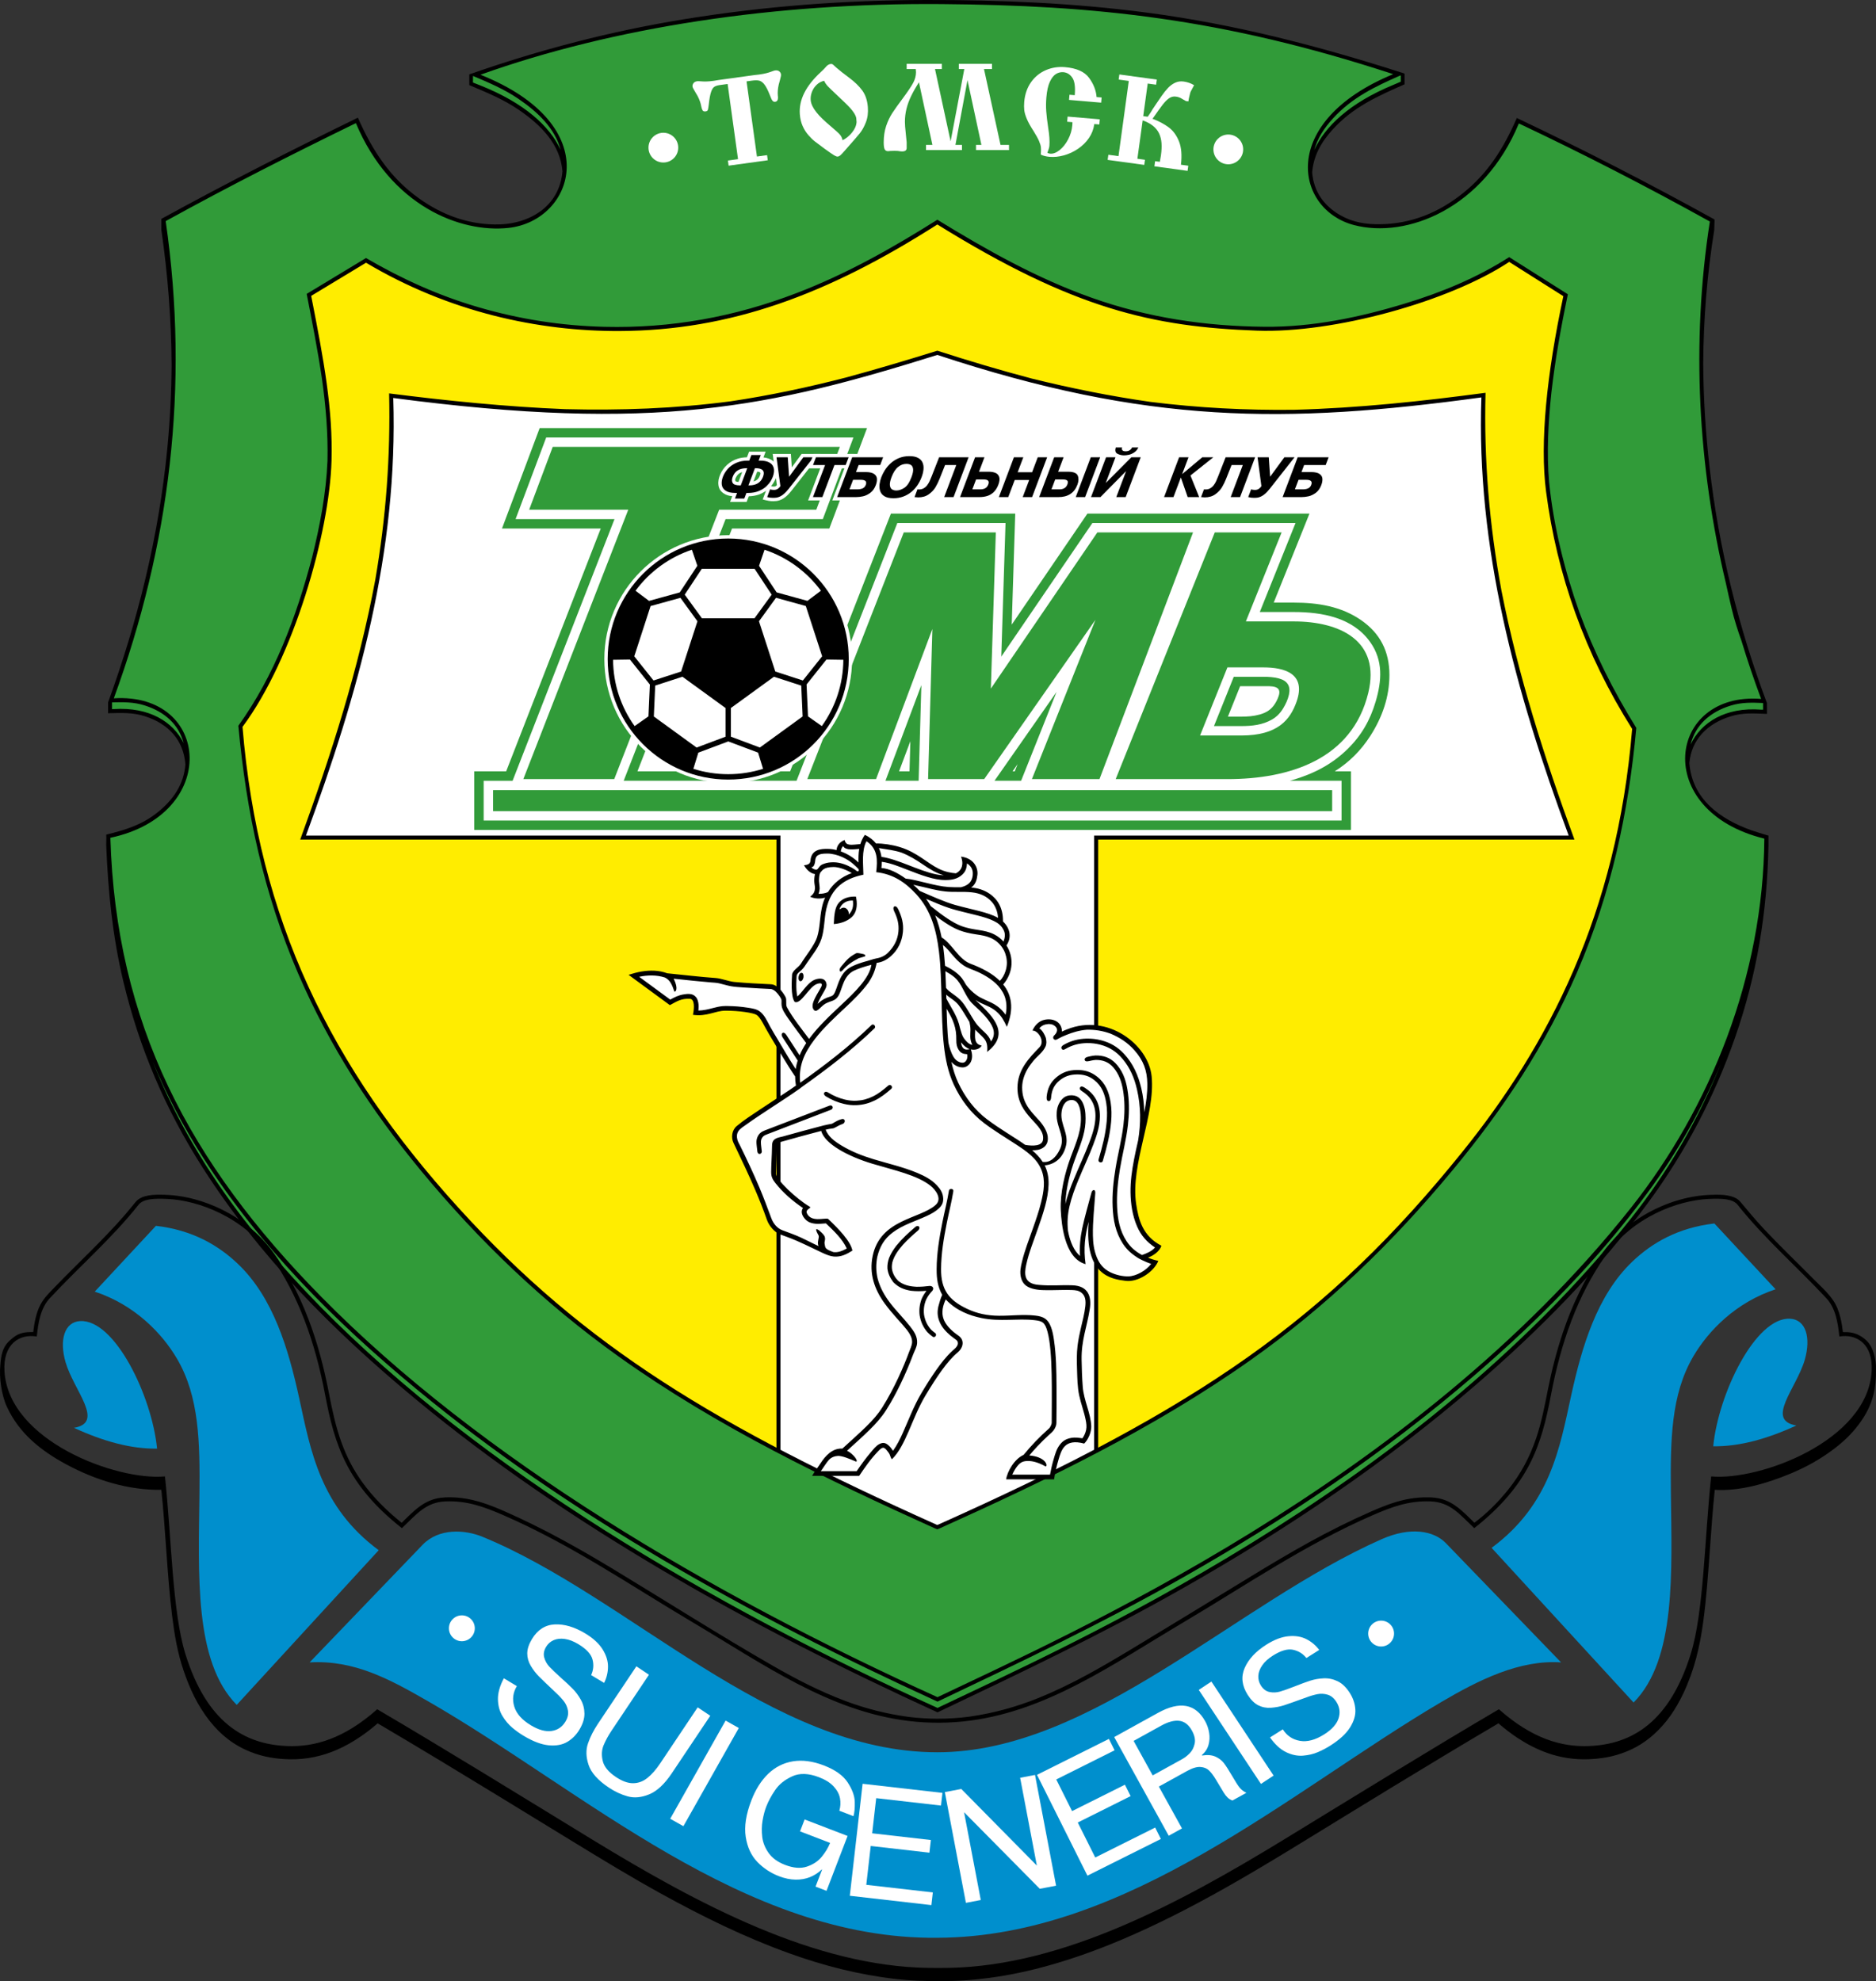 <?xml version="1.0" encoding="utf-8"?>
<!-- Generator: Adobe Illustrator 13.0.0, SVG Export Plug-In . SVG Version: 6.00 Build 14948)  -->
<!DOCTYPE svg PUBLIC "-//W3C//DTD SVG 1.0//EN" "http://www.w3.org/TR/2001/REC-SVG-20010904/DTD/svg10.dtd">
<svg version="1.0" id="Ebene_1" xmlns="http://www.w3.org/2000/svg" xmlns:xlink="http://www.w3.org/1999/xlink" x="0px" y="0px"
	 width="375.781px" height="396.851px" viewBox="0 0 375.781 396.851" enable-background="new 0 0 375.781 396.851"
	 xml:space="preserve">
<rect x="0" y="0" width="375.781" height="396.851" fill="#333333" stroke="none"/>
<path fill-rule="evenodd" clip-rule="evenodd" fill="#319B39" d="M32.731,44.176c4.784,33.133,0.758,65.036-10.453,95.708
	l-0.151,2.576c8.732-0.575,14.674,3.936,15.262,9.563c0.607,5.806-4.617,13.176-15.454,15.507
	c0.402,13.48,1.855,25.264,5.458,36.827c6.35,20.379,18.648,39.112,35.321,56.453c32.397,33.692,79.74,61.297,125.306,81.958
	c15.371-7.352,46.257-21.883,77.573-43.08c22.154-14.996,44.276-33.643,62.375-56.482c15.905-20.071,26.043-47.907,25.907-75.561
	c-21.98-5.405-20.003-25.853-0.51-25.175l0.097-1.66c-10.965-29.311-15.935-64.231-10.387-96.436
	c-12.605-6.99-26.045-14.129-38.949-20.222c-7.043,17.032-22.351,23.37-32.931,20.582c-11.382-3-14.67-18.832,9.694-27.922
	l0.143-1.839c-34.31-11.259-62.086-14.361-92.501-14.612c-33.406-0.276-67.358,5.198-94.021,14.727l-0.213,1.75
	c26.716,9.805,20.609,26.968,7.661,28.358c-9.662,1.037-23.697-4.421-30.67-20.988C58.359,30.516,45.43,37.173,32.731,44.176
	L32.731,44.176z"/>
<path fill-rule="evenodd" clip-rule="evenodd" fill="#FFED00" d="M61.983,59.036c2.543,12.932,4.252,23.078,3.957,33.42
	c-0.41,14.366-7.564,39.226-17.829,53.033c3.167,38.607,17.884,68.621,43.538,96.853c25.422,27.977,51.929,43.774,95.95,63.543
	l0.151,0.057l0.168-0.064c52.674-23.541,78.347-41.581,105.17-74.817c17.222-21.338,31.269-47.961,34.315-85.049
	c-9.466-14.988-15.184-30.748-17.359-47.405c-1.277-9.784,0.251-23.82,3.573-39.393l-11.076-7.332
	c-12.05,7.985-35.51,14.442-50.854,13.886c-20.91-0.757-36.64-4.456-63.931-21.383c-22.074,14.104-41.58,21.469-63.597,21.574
	C107.84,66.036,89.9,62.04,73.32,52.16L61.983,59.036L61.983,59.036z"/>
<path fill-rule="evenodd" clip-rule="evenodd" fill="#FFFFFF" d="M60.771,167.724l95.285,0.117v122.793
	c10.313,5.431,20.968,10.405,31.747,15.216c10.61-4.65,21.363-9.888,31.663-15.158l0.059-123.083l95.224,0.116
	c-10.718-28.936-18.706-58.581-17.658-88.522c-39.324,5.371-67.286,5.312-109.329-8.568c-33.49,10.49-57.036,15.542-109.331,8.625
	C79.419,110.151,71.28,139.163,60.771,167.724L60.771,167.724z"/>
<path fill-rule="evenodd" clip-rule="evenodd" d="M32.317,46.004c1.304,9.067,2.005,18.052,2.055,27.067
	c-0.033,5.6-0.318,11.215-0.868,16.872c-1.707,17.556-5.925,34.415-11.859,50.775h0.007l-0.009,0.025l0.002,2.128
	c2.616-0.061,4.871-0.197,7.36,0.597c4.75,1.517,7.749,4.767,8.132,9.657c-0.315,3.975-2.393,7.072-5.625,9.646
	c-3.123,2.487-6.38,3.467-10.238,4.423l0.024,0.556l-0.024,1.597c0.383,9.22,1.256,18.124,3.395,27.105
	c3.225,13.543,8.467,25.778,15.959,37.501c11.443,17.903,26.243,32.737,42.548,46.256c15.525,12.871,32.095,24.048,49.446,34.307
	c17.865,10.563,36.304,19.857,55.17,28.498c16.549-7.875,33.01-15.706,48.962-24.757c20.945-11.883,40.631-25.099,58.872-40.85
	c12.776-11.032,24.646-23.033,34.644-36.678c7.435-10.147,13.143-21.03,17.285-32.909c4.361-12.508,6.419-25.044,6.678-38.288
	l0.003-2.144l-0.003-0.001v-0.008l-0.271-0.074c-1.027-0.309-2.077-0.625-3.127-0.979c-6.3-2.263-11.86-6.231-12.441-13.465
	c0.413-4.672,3.569-7.94,8.32-9.382c2.454-0.745,4.659-0.572,7.228-0.473l-0.005-2.154l0.005,0
	c-5.661-15.028-9.665-31.062-11.524-47.458c-0.779-6.866-1.204-13.699-1.245-20.512c0.05-8.951,0.766-17.87,2.206-26.796
	l0.062-2.072l-0.068-0.038l0.007-0.043c-12.978-7.175-26.144-13.945-39.544-20.295c-2.626,6.001-5.702,11.006-10.857,15.114
	c-4.836,3.853-10.299,6.087-16.522,6.165c-2.849,0.035-5.446-0.36-7.939-1.78c-3.392-1.931-5.368-4.827-5.679-8.585
	c0.271-3.386,1.819-6.11,4.175-8.685c4.039-4.411,8.907-6.594,14.335-8.975v-2.107l-0.061-0.019l0.061-0.027
	c-16.96-5.472-33.874-9.87-51.559-12.203C215.083,0.598,200.341-0.024,185.518,0c-16.34,0.028-32.519,1.245-48.648,3.881
	c-14.601,2.386-28.56,6.035-42.537,10.899l-0.331,0.113l0.001,2.155c3.465,1.478,6.762,2.8,9.87,4.922
	c4.491,3.066,8.344,6.916,8.794,12.336c-0.577,7.104-6.726,10.786-13.628,10.657c-5.578-0.104-10.557-1.98-15.082-5.205
	c-5.882-4.192-9.37-9.639-12.271-16.187c-13.189,6.45-26.267,13.087-39.139,20.152l-0.236,0.12L32.317,46.004L32.317,46.004z
	 M22.444,140.697c2.286-0.058,4.329-0.094,6.562,0.619c4.028,1.286,6.797,3.819,7.779,7.541c-2.088-4.241-6.858-7.269-13.983-6.819
	l-0.361,0.01L22.444,140.697L22.444,140.697z M30.594,212.647c2.738,6.606,6.072,12.952,10.036,19.154
	c11.443,17.902,26.243,32.737,42.548,46.256c15.525,12.871,32.095,24.048,49.446,34.307c17.865,10.563,36.304,19.857,55.17,28.498
	c16.549-7.875,33.01-15.706,48.962-24.757c20.945-11.883,40.631-25.099,58.872-40.85c12.776-11.032,24.646-23.033,34.644-36.678
	c5.882-8.029,10.683-16.52,14.483-25.598c-4.573,11.364-10.754,21.897-18.055,31.11c-43.713,55.162-112.679,85.486-138.913,98.033
	c-45.565-20.661-91.504-47.779-123.441-80.207C49.029,246.365,37.666,230.485,30.594,212.647L30.594,212.647z M338.649,149.134
	c0.915-3.833,3.869-6.533,8.066-7.807c2.203-0.669,4.205-0.598,6.449-0.505l0.004,1.328l-0.397,0.004
	C345.619,141.59,340.713,144.729,338.649,149.134L338.649,149.134z M263.249,30.063c0.652-2.352,1.975-4.393,3.764-6.347
	c3.831-4.185,8.407-6.363,13.5-8.608l0.062,0.02l0.009,1.23c-0.281,0.112-0.881,0.404-1.509,0.652
	C270.316,20.62,265.375,25.376,263.249,30.063L263.249,30.063z M94.749,15.212c3.193,1.355,6.241,2.636,9.125,4.605
	c3.872,2.643,7.268,5.868,8.42,10.179c-2.202-4.758-7.287-9.374-16.055-12.872l-1.501-0.591L94.749,15.212L94.749,15.212z
	 M33.192,44.292c4.784,33.133,0.82,64.92-10.391,95.592c19.377-1.223,21.338,23.276-0.692,27.937
	c1.11,37.232,15.775,65.076,42.237,91.943c31.938,32.427,77.876,59.546,123.441,80.207c26.234-12.547,95.2-42.871,138.913-98.033
	c15.906-20.072,26.504-46.409,26.714-73.948c-22.688-5.58-19.359-29.467-0.644-27.988c-1.418-3.792-2.727-7.654-3.918-11.576
	c-0.751-2.104-1.445-4.258-1.987-6.526c-0.406-1.699-0.797-3.414-1.169-5.139c-5.517-23.18-6.983-47.993-3.197-72.388
	c-12.605-6.99-25.354-13.553-38.258-19.646c-7.042,17.032-22.466,23.14-33.046,20.351c-11.749-3.097-15.299-20.666,7.878-30.223
	C244.764,3.597,219.062,1.07,188.646,0.819C155.24,0.542,122.901,5.441,96.238,14.97c25.446,10.155,18.759,29.271,5.604,30.684
	c-9.663,1.038-23.582-4.421-30.555-20.988C58.359,30.977,45.891,37.288,33.192,44.292L33.192,44.292z"/>
<path fill-rule="evenodd" clip-rule="evenodd" d="M61.432,58.871c1.11,5.654,2.219,11.309,3.06,17.011
	c0.774,5.465,1.228,10.908,1.107,16.431c-0.28,6.572-1.504,12.98-3.09,19.352c-3.161,11.957-7.536,23.647-14.763,33.715
	c1.588,17.32,5.091,33.671,11.988,49.662c6.246,14.483,14.57,27.338,24.604,39.482c11.689,14.146,24.672,26.559,39.611,37.23
	c19.62,14.015,41.434,24.509,63.341,34.411l0.463,0.172l0.476-0.182c21.631-9.754,42.901-20.013,62.318-33.742
	c15.365-10.865,28.41-23.533,40.418-38c10.182-12.268,18.673-25.093,24.988-39.771c6.757-15.705,10.246-31.824,11.813-48.83
	c-4.601-7.394-8.415-15.037-11.424-23.212c-2.967-8.414-5.151-17.179-6.052-26.068c-0.497-5.975-0.165-11.929,0.465-17.881
	c0.76-6.632,1.928-13.174,3.302-19.705l-11.751-7.44c-6.495,4.156-13.467,7.039-20.824,9.281c-9.16,2.792-18.605,4.764-28.21,4.67
	c-11.91-0.117-23.37-1.823-34.614-5.818c-10.98-3.9-20.993-9.548-30.907-15.625c-9.042,5.705-18.209,10.871-28.206,14.701
	c-12.455,4.771-25.094,7.075-38.442,6.752c-8.621-0.209-16.984-1.509-25.264-3.924c-7.99-2.331-15.338-5.666-22.526-9.856
	L61.432,58.871L61.432,58.871z M62.333,59.269c2.543,12.933,4.368,22.728,4.073,33.07c-0.411,14.367-7.564,39.459-17.829,53.266
	c3.167,38.607,17.651,68.154,43.305,96.386c25.423,27.976,51.696,43.657,95.716,63.427l0.151,0.057l0.168-0.064
	c52.674-23.541,78.113-41.348,104.937-74.584c17.222-21.34,31.035-47.729,34.081-84.817c-9.465-14.988-15.065-30.864-17.24-47.521
	c-1.278-9.785,0.134-23.587,3.456-39.16l-10.843-6.865c-12.05,7.985-35.16,14.326-50.505,13.77
	c-20.91-0.758-36.756-4.339-64.047-21.267c-22.074,14.105-41.58,21.236-63.597,21.341c-16.32,0.078-34.26-3.802-50.84-13.682
	L62.333,59.269L62.333,59.269z"/>
<path fill-rule="evenodd" clip-rule="evenodd" d="M60.135,168.183h95.399v122.543c10.641,5.455,21.419,10.502,32.218,15.49
	c10.865-4.978,21.67-10.046,32.225-15.49V168.183h95.399c-6.01-16.36-11.257-32.817-14.634-49.94
	c-2.419-13.18-3.524-26.16-3.176-39.56c-12.751,1.7-25.445,3.061-38.311,3.406c-9.683,0.117-19.195-0.385-28.805-1.583
	c-8.023-1.146-15.88-2.723-23.746-4.668c-6.38-1.681-12.668-3.558-18.945-5.587c-6.05,1.88-12.109,3.694-18.224,5.351
	c-7.692,1.991-15.376,3.625-23.237,4.795c-11.051,1.446-21.981,1.85-33.118,1.565c-11.821-0.484-23.503-1.665-35.236-3.158
	c0.289,12.616-0.626,24.861-2.764,37.298C71.854,133.989,66.364,151.121,60.135,168.183L60.135,168.183z M61.29,167.375h95.052
	v123.234c10.556,5.582,21,10.491,31.4,15.14c10.61-4.757,21.128-9.701,31.429-15.081V167.375h95.049
	c-10.718-28.936-18.532-57.825-17.484-87.767c-39.324,5.371-66.938,5.37-108.979-8.51c-33.491,10.49-56.688,15.542-108.982,8.625
	C79.763,110.617,71.798,138.814,61.29,167.375L61.29,167.375z"/>
<path fill-rule="evenodd" clip-rule="evenodd" d="M15.044,253.711c-1.344,1.335-2.683,2.677-3.999,4.04
	c-1.092,1.131-2.222,2.208-2.957,3.613c-0.434,0.83-0.713,1.68-0.937,2.589c-0.235,0.952-0.371,1.908-0.495,2.882
	c-1.51-0.03-2.79,0.115-3.96,1.071l-0.56,0.458c-1.384,1.131-1.817,2.576-2.004,4.341c-0.021,0.191-0.037,0.381-0.049,0.568
	l-0.008,0.077c-0.276,2.588,0.214,6.08,1.3,8.436c2.466,5.344,6.797,8.802,11.896,11.549c5.817,3.134,12.38,5.199,19.049,5.101
	c0.429,4.145,0.712,8.305,1.013,12.46c0.312,4.294,0.624,8.586,1.153,12.859c0.463,3.738,1.079,7.348,2.296,10.918
	c1.24,3.636,2.792,6.976,5.175,10.003c2.267,2.881,4.896,4.949,8.315,6.295c2.517,0.99,5.066,1.39,7.768,1.442
	c1.673,0.033,3.294-0.119,4.932-0.46c1.595-0.331,3.103-0.824,4.594-1.479c1.697-0.746,3.266-1.652,4.792-2.703
	c1.142-0.784,2.247-1.649,3.291-2.561c4.106,2.417,8.197,4.86,12.276,7.321c4.013,2.422,8.019,4.86,12.019,7.304
	c5.114,3.123,10.223,6.259,15.334,9.386c5.694,3.485,11.395,6.941,17.242,10.165c8.231,4.538,16.587,8.646,25.435,11.844
	c7.05,2.547,14.116,4.354,21.572,5.207c2.768,0.316,5.543,0.41,8.332,0.414c2.229,0.002,4.459-0.051,6.678-0.247
	c4.378-0.388,8.618-1.108,12.88-2.179c5.874-1.475,11.503-3.444,17.079-5.798c7.214-3.046,14.13-6.602,20.947-10.446
	c8.076-4.556,15.934-9.481,23.84-14.322c6.622-4.057,13.248-8.106,19.901-12.113c3.646-2.197,7.302-4.377,10.97-6.535
	c1.236,1.077,2.531,2.075,3.901,2.973c1.879,1.229,3.81,2.229,5.927,2.979c1.299,0.459,2.605,0.784,3.967,0.994
	c1.451,0.225,2.883,0.305,4.35,0.243c1.951-0.083,3.809-0.334,5.681-0.897c2.798-0.842,5.147-2.135,7.318-4.092
	c2.576-2.323,4.388-5.036,5.873-8.16c2.215-4.661,3.322-9.326,4.008-14.415c0.624-4.627,0.954-9.283,1.292-13.938
	c0.302-4.154,0.583-8.316,1.014-12.46c5.063,0.311,10.487-1.309,15.104-3.221c3.188-1.32,6.082-2.925,8.829-5.018
	c1.904-1.45,3.525-3.003,4.955-4.925c1.407-1.89,2.364-3.737,2.935-6.027c0.323-1.298,0.508-3.129,0.466-4.865
	c0.039-1.125-0.096-2.241-0.475-3.408c-0.516-1.591-1.323-2.634-2.795-3.442c-1.087-0.597-2.114-0.719-3.354-0.694
	c-0.114-0.973-0.259-1.932-0.495-2.882c-0.322-1.292-0.744-2.454-1.508-3.55c-1.13-1.619-2.7-2.991-4.089-4.395
	c-1.712-1.73-3.45-3.436-5.172-5.154c-1.52-1.519-3.03-3.046-4.498-4.615c-1.639-1.752-3.182-3.575-4.711-5.424
	c-0.534-0.645-1.147-0.967-1.947-1.189c-1.011-0.28-2.021-0.317-3.065-0.309c-1.579,0.013-3.114,0.134-4.667,0.423
	c-2.173,0.405-4.23,1.036-6.256,1.917c-3.373,1.468-6.326,3.396-8.924,6.005c-3.248,3.261-5.565,7.283-7.564,11.403
	c-1.239,2.553-2.285,5.165-3.19,7.854c-1.259,3.739-2.229,7.534-2.998,11.403c-0.656,3.303-1.275,6.576-2.356,9.771
	c-1.293,3.816-3.087,7.168-5.609,10.314c-1.96,2.444-4.251,4.737-6.765,6.62c-0.823-0.8-1.624-1.622-2.489-2.376
	c-1.029-0.9-2.084-1.649-3.368-2.137c-1.361-0.516-2.687-0.606-4.134-0.577c-1.301,0.027-2.57,0.183-3.844,0.455
	c-1.227,0.263-2.413,0.63-3.592,1.059c-1.094,0.398-2.167,0.845-3.232,1.312c-4.232,1.86-8.348,3.918-12.397,6.148
	c-3.964,2.184-7.845,4.504-11.704,6.865c-8.082,4.944-16.174,9.87-24.279,14.777c-5.905,3.549-11.829,6.97-18.227,9.557
	c-4.505,1.822-9.037,3.064-13.853,3.757c-1.011,0.146-2.027,0.236-3.046,0.306c-1.147,0.077-2.293,0.114-3.442,0.111
	c-0.894-0.002-1.786-0.032-2.677-0.085c-1.018-0.061-2.036-0.143-3.048-0.279c-4.379-0.592-8.521-1.634-12.655-3.185
	c-5.075-1.903-9.834-4.355-14.53-7.052c-10.773-6.184-21.266-12.88-31.892-19.311c-7.063-4.275-14.229-8.282-21.794-11.61
	c-1.411-0.62-2.833-1.203-4.299-1.682c-1.445-0.472-2.893-0.819-4.401-1.004c-1.071-0.131-2.131-0.176-3.209-0.131
	c-1.252,0.054-2.386,0.302-3.521,0.837c-1.021,0.48-1.893,1.126-2.739,1.868c-0.869,0.759-1.677,1.585-2.503,2.39
	c-2.993-2.408-5.693-5.067-7.931-8.188c-1.774-2.477-3.105-5.074-4.141-7.937c-1.133-3.128-1.822-6.341-2.452-9.603
	c-0.504-2.613-1.079-5.2-1.781-7.767c-0.678-2.48-1.458-4.914-2.376-7.316c-1.004-2.627-2.148-5.166-3.49-7.638
	c-1.611-2.967-3.373-5.817-5.681-8.293c-1.974-2.116-4.174-3.802-6.69-5.229c-1.82-1.033-3.695-1.839-5.689-2.474
	c-1.55-0.493-3.104-0.847-4.717-1.063c-1.122-0.15-2.238-0.21-3.369-0.218c-1.045-0.007-2.055,0.028-3.065,0.309
	c-0.8,0.223-1.406,0.551-1.946,1.189c-0.688,0.814-1.341,1.656-2.039,2.462c-1.222,1.41-2.484,2.78-3.777,4.126
	C19.261,249.542,17.147,251.622,15.044,253.711L15.044,253.711z M27.745,241.34c-5.291,6.681-11.93,12.441-17.783,18.726
	c-1.868,2.006-2.314,4.986-2.59,7.656c-3.532-0.588-6.794,1.563-6.479,6.943c0.823,14.003,22.493,21.978,32.152,21.086
	c1.329,12.387,1.458,27.12,4.095,35.579c4.253,13.638,11.763,18.095,20.4,18.431c5.477,0.212,11.384-1.479,18.019-7.372
	c13.309,7.813,27.683,16.695,43.004,26.063c21.542,13.17,44.721,25.427,67.457,25.747c1.397,0.019,2.815,0.02,4.21-0.008
	c22.594-0.472,45.612-12.655,67.014-25.739c15.321-9.368,29.694-18.25,43.004-26.063c6.635,5.893,12.542,7.584,18.019,7.372
	c8.638-0.336,16.147-4.793,20.4-18.431c2.638-8.459,2.767-23.192,4.096-35.579c9.658,0.892,31.329-7.083,32.151-21.086
	c0.315-5.381-2.946-7.531-6.478-6.943c-0.275-2.67-0.723-5.65-2.591-7.656c-5.854-6.284-12.491-12.045-17.782-18.726
	c-0.957-1.207-3.116-1.306-5.879-1.169c-6.079,0.301-15.081,3.549-20.62,11.417c-5.548,7.88-8.897,17.309-10.898,27.878
	c-1.898,10.038-4.379,17.985-15.362,26.649c-2.886-2.729-4.776-5.215-8.751-5.361c-4.317-0.159-7.664,1.059-11.554,2.75
	c-13.666,5.938-25.427,14.052-37.79,21.381c-14.238,8.44-27.162,17.705-42.883,19.783c-4.126,0.544-8.296,0.563-12.427,0.054
	c-15.91-1.969-28.936-11.322-43.3-19.837c-12.363-7.329-24.124-15.442-37.79-21.381c-3.89-1.691-7.237-2.909-11.554-2.75
	c-3.975,0.146-5.866,2.633-8.751,5.361c-10.983-8.664-13.463-16.611-15.363-26.649c-2-10.569-5.35-19.998-10.897-27.878
	c-5.54-7.868-14.542-11.116-20.621-11.417C30.861,240.035,28.701,240.133,27.745,241.34L27.745,241.34z"/>
<path fill-rule="evenodd" clip-rule="evenodd" fill="#008FCD" d="M62.021,333.001l22.621-23.545
	c3.241-3.373,8.433-3.079,12.003-1.615c29.329,12.021,57.695,43.17,91.116,43.165c30.997-0.006,59.863-29.836,89.043-42.703
	c5.705-2.516,10.391-1.7,12.813,0.809l23.08,23.89c-8.32-0.569-16.534,3.534-24.178,8.047
	c-30.123,17.783-62.663,46.984-100.76,47.119c-38.761,0.382-70.792-29.46-102.175-47.472
	C78.088,336.394,70.963,332.484,62.021,333.001L62.021,333.001z"/>
<path fill-rule="evenodd" clip-rule="evenodd" fill="#008FCD" d="M75.86,310.53l-28.441,30.984
	c-8.591-8.666-7.635-26.288-7.47-42.08c0.109-10.498-0.022-19.607-4.47-27.218c-3.043-5.207-8.571-10.867-16.501-13.482
	l12.255-13.181c7.279,0.835,12.5,3.876,16.461,7.663c7.063,6.75,10.087,17.031,12.229,26.815
	C62.21,290.482,64.087,301.825,75.86,310.53L75.86,310.53z"/>
<path fill-rule="evenodd" clip-rule="evenodd" fill="#008FCD" d="M31.464,290.181c-5.222,0.086-10.81-1.475-16.648-4.162
	c6.251-1.062-0.013-7.427-1.677-13.124c-1.294-4.431-0.255-8.112,2.948-8.265C22.991,264.303,30.418,279.586,31.464,290.181
	L31.464,290.181z"/>
<path fill-rule="evenodd" clip-rule="evenodd" fill="#008FCD" d="M298.782,310.059l28.44,30.984
	c8.591-8.666,7.635-26.288,7.471-42.08c-0.109-10.498,0.021-19.607,4.47-27.218c3.044-5.208,8.571-10.868,16.501-13.482
	l-12.255-13.181c-7.279,0.835-12.5,3.875-16.461,7.662c-7.063,6.751-10.088,17.031-12.229,26.815
	C312.43,290.011,310.554,301.354,298.782,310.059L298.782,310.059z"/>
<path fill-rule="evenodd" clip-rule="evenodd" fill="#008FCD" d="M343.177,289.71c5.222,0.085,10.811-1.476,16.649-4.162
	c-6.252-1.062,0.013-7.427,1.676-13.124c1.295-4.432,0.255-8.113-2.947-8.265C351.651,263.832,344.222,279.116,343.177,289.71
	L343.177,289.71z"/>
<path fill-rule="evenodd" clip-rule="evenodd" fill="#319B39" d="M108.105,85.746h65.569l-7.55,20.125h-19.492l-18.946,48.644
	h30.584l20.19-51.635h24.903l-0.707,22.243l15.166-22.243h22.964h3.652h17.86l-7.163,17.833h4.04c4.798,0,9.455,0.743,13.457,3.507
	c3.854,2.662,5.677,6.303,5.68,10.975c0.002,4.413-1.435,8.482-3.803,12.183c-1.928,3.009-4.261,5.299-7.151,7.136h3.254v11.733
	H94.999v-11.733h6.39l18.946-48.644h-19.78L108.105,85.746L108.105,85.746z M180.087,154.515h2.094l0.171-6.037L180.087,154.515
	L180.087,154.515z M202.824,154.515h0.438l0.583-1.462L202.824,154.515L202.824,154.515z M256.129,139.426
	c-0.243,0.717-0.59,1.398-1.06,1.996c-0.73,0.93-1.661,1.413-2.791,1.722c-1.201,0.329-2.403,0.414-3.646,0.414h-2.673l2.449-6.1
	h4.664C254.583,137.458,256.867,137.257,256.129,139.426L256.129,139.426z"/>
<path fill-rule="evenodd" clip-rule="evenodd" fill="#FFFFFF" d="M109.411,87.63h61.544l-6.136,16.357h-19.475l-20.414,52.412
	h34.626l20.19-51.635h21.671l-0.851,26.767l18.251-26.767h40.693l-7.163,17.833h6.814c5.689,0,11.821,1.12,15.295,6.011
	c2.628,3.701,2.344,7.747,1.093,11.956c-1.109,3.732-2.846,6.769-5.633,9.496c-3.172,3.103-6.819,4.954-11.056,6.2
	c-0.164,0.048-0.327,0.094-0.49,0.14h10.355v7.964H96.883v-7.964h5.794l20.414-52.412h-19.816L109.411,87.63L109.411,87.63z
	 M177.367,156.399h6.644l0.546-19.162L177.367,156.399L177.367,156.399z M199.209,156.399h5.329l7.099-17.792L199.209,156.399
	L199.209,156.399z M243.172,145.443l3.964-9.869h5.944c1.048,0,2.087,0.056,3.093,0.329c1.733,0.471,2.384,1.549,2.017,3.244
	c-0.209,0.966-0.649,1.901-1.152,2.734c-0.574,0.952-1.274,1.684-2.236,2.244c-1.88,1.095-4.012,1.318-6.154,1.318H243.172
	L243.172,145.443z"/>
<polygon fill-rule="evenodd" clip-rule="evenodd" fill="#319B39" points="110.716,89.515 168.235,89.515 163.513,102.103 
	144.055,102.103 123.036,156.069 104.829,156.069 125.847,102.103 105.994,102.103 110.716,89.515 "/>
<polygon fill-rule="evenodd" clip-rule="evenodd" fill="#319B39" points="161.708,156.069 175.479,156.069 186.762,125.998 
	185.906,156.069 186.117,156.069 197.025,156.069 197.142,156.069 219.43,124.161 206.699,156.069 220.237,156.069 238.978,106.649 
	232.652,106.649 226.14,106.649 219.813,106.649 198.478,137.94 199.473,106.649 194.802,106.649 187.48,106.649 181.032,106.649 
	161.708,156.069 "/>
<path fill-rule="evenodd" clip-rule="evenodd" fill="#319B39" d="M223.484,156.069h22.379c12.408,0,24.977-3.933,28.213-17.268
	c2.527-10.419-5.63-14.32-14.926-14.32h-9.59l7.163-17.833h-13.391L223.484,156.069L223.484,156.069z M240.384,147.327l5.478-13.637
	h7.228c4.149,0,8.647,1.205,6.609,6.91c-1.278,3.579-3.754,6.728-11.038,6.728H240.384L240.384,147.327z"/>
<polygon fill-rule="evenodd" clip-rule="evenodd" fill="#319B39" points="98.767,158.284 266.843,158.284 266.843,162.479 
	98.767,162.479 98.767,158.284 "/>
<path fill-rule="evenodd" clip-rule="evenodd" fill="#FFFFFF" d="M145.867,107.2c13.703,0,24.815,11.112,24.815,24.815
	c0,13.702-11.113,24.815-24.815,24.815c-13.702,0-24.814-11.113-24.814-24.815C121.052,118.313,132.165,107.2,145.867,107.2
	L145.867,107.2z"/>
<path fill-rule="evenodd" clip-rule="evenodd" d="M145.867,107.873c13.332,0,24.143,10.811,24.143,24.143
	c0,13.331-10.811,24.143-24.143,24.143c-13.331,0-24.142-10.812-24.142-24.143C121.725,118.684,132.536,107.873,145.867,107.873
	L145.867,107.873z M130.906,136.312l5.527-1.796l3.271-10.066l-3.413-4.698l-5.972,1.65l-3.271,10.069L130.906,136.312
	L130.906,136.312z M136.703,135.56l-5.459,1.774l-0.276,6.19l8.566,6.224l5.796-2.174v-5.747L136.703,135.56L136.703,135.56z
	 M130.175,137.123l-3.988-5.004l-3.383,0.052c0.032,4.951,1.627,9.532,4.314,13.276l2.773-1.95L130.175,137.123L130.175,137.123z
	 M137.159,119.114l3.44,4.735h10.537l3.438-4.731l-3.415-5.17H140.57L137.159,119.114L137.159,119.114z M136.162,118.669
	l3.526-5.339l-1.098-3.208c-4.563,1.517-8.494,4.421-11.292,8.211l2.712,2.036L136.162,118.669L136.162,118.669z M155.447,119.747
	l-3.417,4.703l3.271,10.066l5.523,1.795l3.862-4.845l-3.272-10.07L155.447,119.747L155.447,119.747z M155.562,118.661l6.168,1.703
	l2.707-2.031c-2.798-3.791-6.728-6.694-11.292-8.211l-1.1,3.214L155.562,118.661L155.562,118.661z M160.497,137.335l-5.465-1.776
	l-8.626,6.266v5.742l5.801,2.175l8.566-6.223L160.497,137.335L160.497,137.335z M161.564,137.109l0.286,6.392l2.767,1.946
	c2.688-3.744,4.282-8.325,4.315-13.276l-3.39-0.053L161.564,137.109L161.564,137.109z M145.875,148.518l-5.991,2.247l-0.998,3.238
	c2.202,0.699,4.546,1.078,6.98,1.078c2.434,0,4.779-0.378,6.982-1.078l-0.999-3.244L145.875,148.518L145.875,148.518z"/>
<path fill-rule="evenodd" clip-rule="evenodd" fill="#FFFFFF" d="M143.91,97.17c-0.099-0.762,0.058-1.431,0.361-2.131
	c0.325-0.751,0.774-1.387,1.379-1.937c0.618-0.562,1.301-0.948,2.096-1.207c0.614-0.199,1.228-0.279,1.874-0.293l0.426-1.129h3.316
	l-0.437,1.157c0.729,0.07,1.373,0.285,1.956,0.732c0.499,0.452,0.743,0.964,0.829,1.627c0.042,0.692-0.104,1.347-0.372,1.983
	c-0.275,0.601-0.606,1.114-1.048,1.606c-0.662,0.696-1.387,1.151-2.282,1.496c-0.665,0.215-1.323,0.326-2.022,0.34l-0.428,1.129
	h-3.317l0.438-1.156c-0.625-0.047-1.215-0.197-1.728-0.554C144.342,98.413,144.005,97.909,143.91,97.17L143.91,97.17z
	 M147.336,96.384l0.007,0.009c0.039,0.047,0.102,0.062,0.159,0.079c0.139,0.041,0.276,0.059,0.42,0.071l0.746-1.972
	c-0.405,0.131-0.684,0.275-0.953,0.604C147.54,95.389,147.086,96.079,147.336,96.384L147.336,96.384z M152.214,94.61
	c-0.159-0.102-0.347-0.121-0.537-0.131l-0.744,1.968c0.296-0.096,0.529-0.185,0.76-0.394c0.254-0.229,0.388-0.463,0.514-0.78
	C152.284,95.077,152.426,94.746,152.214,94.61L152.214,94.61z"/>
<path d="M147.214,99.871l0.426-1.126h-0.31c-0.891,0-1.558-0.156-2-0.465c-0.444-0.31-0.695-0.709-0.754-1.197
	c-0.06-0.488,0.016-1.012,0.229-1.573c0.208-0.547,0.523-1.067,0.952-1.557c0.429-0.492,0.984-0.895,1.664-1.21
	c0.68-0.313,1.465-0.471,2.354-0.471h0.31l0.424-1.126h1.878l-0.424,1.126h0.294c0.684,0,1.235,0.093,1.653,0.281
	c0.42,0.188,0.717,0.435,0.893,0.745c0.175,0.31,0.256,0.655,0.244,1.033c-0.013,0.38-0.096,0.773-0.248,1.179
	c-0.093,0.245-0.233,0.528-0.42,0.847c-0.187,0.321-0.471,0.667-0.853,1.039c-0.38,0.371-0.882,0.687-1.506,0.952
	c-0.624,0.264-1.36,0.397-2.208,0.397h-0.294l-0.427,1.126H147.214L147.214,99.871z M148.382,97.229l1.301-3.441h-0.148
	c-1.412,0-2.333,0.573-2.767,1.722c-0.198,0.524-0.195,0.942,0.009,1.254c0.205,0.309,0.691,0.465,1.458,0.465H148.382
	L148.382,97.229z M149.918,97.229h0.15c1.413,0,2.337-0.573,2.77-1.719c0.433-1.149-0.056-1.722-1.469-1.722h-0.15L149.918,97.229
	L149.918,97.229z"/>
<path fill-rule="evenodd" clip-rule="evenodd" fill="#FFFFFF" d="M156.989,99.806c-0.293,0.196-0.594,0.338-0.931,0.442
	c-0.373,0.115-0.745,0.142-1.133,0.148c-0.315,0.004-0.623-0.015-0.934-0.066c-0.411-0.068-0.812-0.183-1.216-0.281l1.081-2.854
	l0.573,0.178c0.147,0.045,0.281,0.077,0.434,0.087c0.12,0.009,0.234,0.012,0.351-0.013c0.166-0.036,0.28-0.136,0.399-0.254
	l0.001-0.001l-0.835-6.266h3.641l0.187,2.689l1.968-2.689h3.766c-1.952,2.48-3.898,4.964-5.854,7.439
	C158.046,98.922,157.579,99.411,156.989,99.806L156.989,99.806z"/>
<path d="M158.063,95.499l2.853-3.899h2.039l-4.996,6.347c-0.321,0.409-0.628,0.735-0.918,0.98c-0.29,0.243-0.563,0.423-0.818,0.54
	c-0.255,0.114-0.486,0.186-0.692,0.214c-0.207,0.028-0.446,0.043-0.716,0.043c-0.384,0-0.763-0.049-1.142-0.148l0.587-1.55
	c0.22,0.076,0.474,0.114,0.767,0.114c0.308,0,0.569-0.078,0.786-0.233c0.217-0.155,0.385-0.332,0.504-0.532l-0.77-5.776h2.245
	L158.063,95.499L158.063,95.499z"/>
<polygon fill-rule="evenodd" clip-rule="evenodd" fill="#FFFFFF" points="164.299,93.823 161.886,93.823 162.979,90.927 
	171.12,90.927 170.027,93.823 167.619,93.823 165.19,100.25 161.871,100.25 164.299,93.823 "/>
<polygon points="165.273,93.149 162.859,93.149 163.444,91.6 170.146,91.6 169.562,93.149 167.153,93.149 164.725,99.577 
	162.845,99.577 165.273,93.149 "/>
<polygon fill-rule="evenodd" clip-rule="evenodd" fill="#FFFFFF" points="169.511,100.25 166.716,100.25 170.238,90.927 
	172.653,90.927 169.511,100.25 "/>
<path d="M171.999,93.149l-0.535,1.413h1.926c0.768,0,1.329,0.124,1.686,0.369c0.357,0.247,0.55,0.564,0.581,0.952
	c0.031,0.389-0.044,0.818-0.222,1.29c-0.256,0.68-0.626,1.196-1.111,1.553c-0.486,0.355-0.97,0.587-1.453,0.691
	c-0.484,0.106-0.942,0.16-1.375,0.16h-3.807l3.014-7.977h6.197l-0.585,1.55H171.999L171.999,93.149z M170.879,96.113l-0.724,1.914
	h1.527c0.452,0,0.825-0.066,1.117-0.2c0.292-0.134,0.501-0.368,0.627-0.703c0.253-0.674-0.074-1.012-0.987-1.012H170.879
	L170.879,96.113z"/>
<path d="M178.976,99.805c-0.783,0-1.389-0.135-1.821-0.404c-0.432-0.27-0.717-0.621-0.854-1.055
	c-0.138-0.433-0.175-0.887-0.116-1.36c0.06-0.473,0.178-0.94,0.352-1.399s0.409-0.927,0.708-1.402
	c0.299-0.475,0.679-0.929,1.142-1.36c0.46-0.431,1.009-0.78,1.645-1.05c0.635-0.268,1.345-0.402,2.131-0.402
	c0.707,0,1.278,0.112,1.71,0.338c0.434,0.226,0.737,0.534,0.912,0.927c0.178,0.392,0.244,0.839,0.204,1.341
	s-0.168,1.037-0.384,1.609s-0.494,1.107-0.832,1.608c-0.338,0.501-0.743,0.948-1.215,1.341c-0.473,0.393-1.011,0.703-1.616,0.928
	C180.338,99.69,179.682,99.805,178.976,99.805L178.976,99.805z M179.563,98.254c0.498,0,1.025-0.176,1.578-0.531
	c0.553-0.353,1.03-1.066,1.436-2.137c0.261-0.691,0.37-1.234,0.324-1.629c-0.045-0.396-0.191-0.667-0.434-0.815
	c-0.243-0.146-0.541-0.22-0.888-0.22c-0.621,0-1.189,0.211-1.703,0.632c-0.514,0.421-0.946,1.1-1.299,2.032
	c-0.26,0.689-0.368,1.23-0.324,1.625c0.042,0.395,0.186,0.667,0.426,0.817C178.918,98.179,179.213,98.254,179.563,98.254
	L179.563,98.254z"/>
<path d="M183.188,99.577l0.585-1.551c0.147,0.015,0.253,0.022,0.322,0.022c0.359,0,0.673-0.082,0.948-0.243
	c0.273-0.164,0.506-0.371,0.694-0.627c0.19-0.254,0.346-0.518,0.473-0.79c0.126-0.272,0.264-0.599,0.412-0.982l1.493-3.806h5.905
	l-3.013,7.977h-1.881l2.429-6.427h-2.247l-1.106,2.779c-0.239,0.602-0.513,1.16-0.823,1.679c-0.309,0.519-0.751,0.986-1.332,1.402
	c-0.578,0.416-1.287,0.623-2.125,0.623C183.723,99.632,183.479,99.613,183.188,99.577L183.188,99.577z"/>
<path d="M197.197,91.6l-1.094,2.895h1.985c0.46,0,0.877,0.068,1.253,0.208c0.376,0.138,0.641,0.402,0.793,0.79
	c0.151,0.389,0.098,0.926-0.16,1.612c-0.227,0.594-0.525,1.077-0.898,1.445c-0.373,0.368-0.801,0.63-1.286,0.79
	c-0.483,0.158-1.028,0.237-1.632,0.237h-3.854l3.013-7.977H197.197L197.197,91.6z M195.518,96.044l-0.749,1.982h1.595
	c0.388,0,0.717-0.074,0.991-0.222c0.272-0.148,0.477-0.405,0.614-0.767c0.251-0.663-0.055-0.993-0.912-0.993H195.518L195.518,96.044
	z"/>
<polygon points="203.262,96.147 201.965,99.577 200.085,99.577 203.099,91.6 204.979,91.6 203.846,94.597 206.74,94.597 
	207.872,91.6 209.751,91.6 206.738,99.577 204.858,99.577 206.155,96.147 203.262,96.147 "/>
<path d="M213.047,91.6l-1.095,2.895h1.985c1.084,0,1.733,0.26,1.947,0.782c0.213,0.523,0.188,1.132-0.074,1.828
	c-0.622,1.648-1.892,2.473-3.805,2.473h-3.854l3.014-7.977H213.047L213.047,91.6z M211.368,96.044l-0.749,1.982h1.593
	c0.815,0,1.347-0.331,1.595-0.989c0.136-0.359,0.128-0.614-0.021-0.766s-0.443-0.228-0.879-0.228H211.368L211.368,96.044z
	 M218.494,91.6h1.88l-3.013,7.977h-1.88L218.494,91.6L218.494,91.6z"/>
<path d="M221.492,96.75l5.125-5.151h1.88l-3.013,7.977h-1.881l1.968-5.208l-5.147,5.208h-1.88l3.014-7.977h1.88L221.492,96.75
	L221.492,96.75z M223.506,89.64h1.265c-0.081,0.229-0.063,0.416,0.057,0.554c0.118,0.141,0.332,0.211,0.643,0.211
	c0.347,0,0.625-0.076,0.836-0.226c0.213-0.15,0.362-0.328,0.447-0.539h1.263c-0.187,0.421-0.455,0.748-0.81,0.983
	c-0.353,0.233-0.708,0.392-1.068,0.471s-0.685,0.12-0.972,0.12c-0.469,0-0.913-0.104-1.33-0.315
	C223.418,90.688,223.309,90.269,223.506,89.64L223.506,89.64z"/>
<polygon points="236.828,94.95 240.827,91.6 243.038,91.6 238.458,95.249 240.205,99.577 237.905,99.577 236.55,95.679 
	236.528,95.679 235.056,99.577 233.175,99.577 236.189,91.6 238.069,91.6 236.804,94.95 236.828,94.95 "/>
<path d="M240.581,99.577l0.585-1.551c0.147,0.015,0.253,0.022,0.321,0.022c0.36,0,0.675-0.082,0.948-0.243
	c0.273-0.164,0.506-0.371,0.694-0.627c0.189-0.254,0.347-0.518,0.473-0.79c0.126-0.272,0.264-0.599,0.411-0.982l1.493-3.806h5.905
	l-3.014,7.977h-1.88l2.428-6.427h-2.247l-1.105,2.779c-0.24,0.602-0.514,1.16-0.823,1.679c-0.31,0.519-0.752,0.986-1.332,1.402
	c-0.578,0.416-1.287,0.623-2.124,0.623C241.116,99.632,240.872,99.613,240.581,99.577L240.581,99.577z"/>
<path d="M254.417,95.499l2.853-3.899h2.038l-4.995,6.347c-0.321,0.409-0.628,0.735-0.918,0.98c-0.291,0.243-0.563,0.423-0.818,0.54
	c-0.255,0.114-0.485,0.186-0.692,0.214c-0.206,0.028-0.446,0.043-0.715,0.043c-0.384,0-0.764-0.049-1.142-0.148l0.586-1.55
	c0.22,0.076,0.475,0.114,0.768,0.114c0.308,0,0.568-0.078,0.785-0.233c0.217-0.155,0.385-0.332,0.504-0.532l-0.77-5.776h2.245
	L254.417,95.499L254.417,95.499z"/>
<path d="M261.23,93.149l-0.534,1.413h1.926c0.768,0,1.328,0.124,1.687,0.369c0.356,0.247,0.55,0.564,0.581,0.952
	c0.03,0.389-0.045,0.818-0.223,1.29c-0.256,0.68-0.626,1.196-1.11,1.553c-0.487,0.355-0.971,0.587-1.453,0.691
	c-0.484,0.106-0.942,0.16-1.375,0.16h-3.807l3.014-7.977h6.197l-0.585,1.55H261.23L261.23,93.149z M260.111,96.113l-0.725,1.914
	h1.527c0.452,0,0.825-0.066,1.116-0.2c0.293-0.134,0.501-0.368,0.628-0.703c0.253-0.674-0.074-1.012-0.987-1.012H260.111
	L260.111,96.113z"/>
<path fill-rule="evenodd" clip-rule="evenodd" fill="#FFFFFF" d="M165.768,179.571c-0.407,2.074-0.814,4.147-1.221,6.222
	c-0.212,1.24-0.464,2.48-0.988,3.721c-1.105,1.512-2.209,3.023-3.314,4.535c-0.388,0.465-0.775,0.93-1.164,1.395
	c0,1.028,0,2.055,0,3.082c0.136,0.542,0.271,1.085,0.408,1.628c0.756-0.718,1.511-1.435,2.268-2.152
	c0.755-0.542,1.511-1.085,2.267-1.627c0.33-0.02,0.95,0.193,1.221,1.046c-0.717,1.337-1.318,2.442-2.035,3.779
	c0.02,0.194,0.039,0.389,0.058,0.582c1.357-0.679,2.713-1.357,4.07-2.035c0.582-1.376,1.163-2.752,1.744-4.128
	c2.074-2.725,4.148-2.556,6.222-2.965c-0.13,2.09-2.389,5.49-6.952,9.361c-2.342,1.988-4.195,4.289-6.305,6.861
	c-1.512-2.617-3.431-4.71-4.942-7.326c-0.194-0.834-0.387-1.668-0.582-2.501c-1.392-1.502-2.28-1.491-3.198-1.57
	c-1.888-0.195-3.792-0.042-5.707-0.238c-2.479-0.253-4.978-0.855-7.482-1.109c-2.075-0.21-4.154-0.42-6.232-0.629
	c-2.883-0.863-5.121-0.805-6.919-0.117c2.461,1.841,4.923,3.683,7.385,5.524c1.056-0.834,2.354-1.377,4.186-1.279
	c1.144,0.872,1.434,1.977,0.872,3.313c2.657,0.025,4.617-0.938,7.274-0.913c1.49,0.014,3.679,1.016,5.169,1.029
	c2.636,4.148,5.271,8.296,7.908,12.443c0.019,0.62-0.02,1.531,0,2.151c-4.012,2.849-7.966,5.407-11.978,8.256
	c-0.36,0.693-0.884,1.303-0.582,2.326c2.229,5.33,4.458,10.66,6.686,15.989c0.446,1.406,1.531,2.278,2.908,2.908
	c2.752,1.162,5.504,2.325,8.256,3.488c2.422,1.212,3.992,0.823,5.175-0.291c-0.911-2.683-2.855-4.124-4.593-5.813
	c-2.685,0.445-4.681,0.038-4.419-2.617c-1.958-1.821-4.438-3.818-6.279-6.047c-0.058-2.636,0.233-4.632,0.523-7.269
	c3.14-0.756,6.222-1.686,9.361-2.441c1.964,4.905,9.725,6.521,15.945,8.229c4.439,1.221,7.968,4.027,7.72,6.074
	c-0.31,2.131-6.958,4.264-10.524,6.396c-2.234,1.929-3.446,4.738-2.733,8.838c1.502,6.645,8.673,10.816,7.907,13.141
	c-1.369,5.352-3.237,8.216-5.116,12.036c-2.771,4.112-5.814,6.998-8.896,9.709c-3.499,0.882-4.971,2.51-5.523,4.478
	c2.83,0,5.659,0,8.489,0c0.969-1.899,3.973-6.065,4.826-5.291c0.582,0.602,1.163,0.795,1.745,1.396
	c2.668-2.51,3.755-7.719,5.977-11.465c1.9-3.201,4.078-6.312,6.814-9.234c1.342-0.872,0.914-1.744,0.232-2.616
	c-3.392-1.57-4.225-4.303-2.5-8.199c2.547,3.586,8.749,4.402,17.501,4.419c1.212-0.427,3.033,0.349,3.779,3.024
	c1.184,6.728,0.774,12.748,0.523,18.839c-1.919,2.073-3.837,4.147-5.756,6.221c-2.158,1.006-2.903,2.365-3.198,3.838
	c2.907-0.02,5.814-0.039,8.722-0.058c0.07-2.23,0.937-4.459,2.093-6.688c1.57-1.201,2.927-1.124,4.188-0.465
	c2.873-2.752-1.067-7.41-0.871-15.576c0.11-4.59,0.714-8.705,1.859-12.217c-0.043-1.554-0.513-2.835-2.501-3.14
	c-2.849-0.02-5.697-0.039-8.547-0.059c-1.348-0.074-2.086-1.291-2.269-3.547c1.532-4.632,3.063-9.264,4.594-13.896
	c0.568-2.354,0.862-4.738-0.756-7.327c2.105,0.326,3.76-1.169,4.303-2.79c0.83-2.474-1.188-5.22-0.755-7.792
	c0.197-1.176,1.863-2.96,2.937-2.44c1.687,0.813,2.283,3.018,2.122,4.883c-0.434,4.973-3.835,9.387-4.245,14.361
	c-0.509,6.169,1.695,11.831,3.779,13.024c-0.062-3.809,0.62-6.645,1.57-9.129c-0.385,8.396,1.807,12.593,7.094,12.821
	c2.721,0.117,4.489-1.146,6.163-3.053c-0.95-0.427-1.899-0.853-2.85-1.279c1.892-0.045,2.326-1.202,3.488-1.802
	c-2.638-0.401-5.673-7.146-5.291-11.28c0.656-7.091,2.628-14.148,3.373-21.397c0.43-6.34-6.692-11.629-12.269-11.396
	c-2.073,0.086-4.557,1.046-5.872,1.569c-0.059-0.64,0.274-1.46-0.175-1.919c-0.613-0.626-1.635-0.947-2.501-0.813
	c-0.834,0.128-1.356,1.008-2.034,1.512c0.718,0.229,1.348,0.547,1.802,2.442c0.637,1.717-4.995,3.65-5,9.884
	c-0.003,3.771,4.835,6.258,5.291,10.001c0.173,1.419-1.597,1.455-3.837,1.919c-3.663-2.791-8.008-4.864-10.989-8.373
	c-2.442-2.874-4.034-6.442-4.826-10.233c1.046,0.659,1.959,1.796,3.169,1.538c1.027-0.219,1.426-1.528,1.191-2.468
	c-0.697-0.253-1.682-0.14-2.093-0.757c-0.474-0.71-0.078-1.705-0.116-2.558c0.861,1.529,1.966,2.548,3.604,2.441
	c-0.925-1.6-0.962-3.131-0.872-4.651c1.26,1.415,2.345,1.281,3.779,4.244c0.427-0.374,1.507-1.793,1.279-2.79
	c-0.628-2.754-3.683-5.021-5.524-7.387c2.54,1.59,5.282,1.223,7.385,5.177c0.978-1.624,0.638-4.298-1.104-7.559
	c2.268-2.709,1.579-5.202,0.64-7.675c1.157-1.609,0.652-3.218-0.988-4.826c0.599-3.556-1.941-5.585-6.629-6.57
	c0.844-0.492,2.008-1.664,1.948-2.791c-0.062-1.154-1.299-2.513-2.238-2.674c0.331,1.854-1.085,2.886-2.386,2.817
	c-2.941-0.154-5.866-3.07-8.278-4.171c-3.004-1.372-5.77-1.991-7.303-1.495c-0.64-0.503-1.279-1.007-1.919-1.512
	c-0.291,0.601-0.582,1.202-0.872,1.803c-1.202-0.33-3.103-0.104-3.605-0.988c-0.368,0.562-0.766,1.27-1.134,1.832
	c-1.26-0.195-2.259-0.08-3.401-0.03c-1.39,0.061-1.56,2.59-2.558,3.14c0.366,0.407,0.83,0.813,1.977,1.221
	c-0.174,1.454,0.293,3.287-0.523,4.361C164.101,179.455,164.934,179.513,165.768,179.571L165.768,179.571z"/>
<path fill-rule="evenodd" clip-rule="evenodd" d="M180.878,249.33c-0.912,1.052-1.739,2.144-2.123,3.5
	c-0.106,0.482-0.139,0.919-0.082,1.409c0.166,0.929,0.597,1.667,1.253,2.341c1.112,0.876,2.301,1.107,3.688,1.183
	c0.88,0.005,1.733-0.059,2.606-0.173c0.484-0.013,0.97,0.338,0.555,0.962c-0.508,0.523-0.896,1.055-1.225,1.706
	c-0.437,1.017-0.579,1.979-0.46,3.078c0.185,1.118,0.599,2.061,1.337,2.924l0.198,0.205c0.219,0.203,0.45,0.381,0.687,0.554
	c0.493,0.374-0.079,1.097-0.532,0.71c-0.358-0.268-0.689-0.539-1.011-0.872c-0.859-1.006-1.345-2.098-1.559-3.4
	c-0.124-1.138-0.006-2.146,0.384-3.223c0.266-0.62,0.581-1.117,0.973-1.669c-1.053,0.109-2.074,0.107-3.126-0.008
	c-1.428-0.251-2.496-0.684-3.518-1.735c-0.63-0.857-1.037-1.661-1.16-2.728c-0.036-0.753,0.084-1.405,0.332-2.116
	c0.37-0.906,0.871-1.682,1.463-2.458c1.127-1.379,2.406-2.56,3.753-3.707c0.604-0.582,1.272,0.063,0.547,0.703
	C182.815,247.404,181.812,248.314,180.878,249.33L180.878,249.33z M172.341,169.077c-0.717,0.043-1.583,0.217-2.219,0.112
	c-0.478-0.079-0.771-0.26-0.93-0.928c-1.069,0.416-1.563,1.195-1.626,2.025c-0.608-0.155-1.198-0.237-1.739-0.244
	c-1.317-0.016-3.326,0.061-3.487,2.382c-0.045,0.645-0.558,0.832-1.296,0.901c0.62,1.074,1.437,1.658,2.204,1.767
	c-0.343,1.537,0.036,2.273-0.003,2.864c-0.04,0.599-0.202,1.101-0.967,1.674c0.804,0.395,2.094,0.479,2.994,0.174
	c-0.277,0.631-0.495,1.31-0.648,2.034c-0.46,2.166-0.341,3.961-0.96,5.921c-0.487,1.542-2.344,3.82-3.192,5.224
	c-0.5,0.828-1.777,1.417-1.815,2.289c-0.034,0.796-0.325,4.28,0.516,5.416c1.252,0.609,2.856-3.005,4.455-3.581
	c0.761-0.274,1.229-0.159,0.875,0.568c-0.583,1.198-2.194,3.301-1.615,4.411c0.601,1.15,1.436-0.468,2.449-1.036
	c1.078-0.604,1.952-0.459,2.611-1.576c0.786-1.336,0.938-4.049,3.195-5.071c1.069-0.484,1.932-0.746,3.405-1.14
	c-0.349,2.614-3.349,5.528-5.814,7.832c-2.44,2.278-4.879,4.566-6.669,7.025c-1.5-2.045-3.236-4.133-4.423-6.332
	c-0.334-0.618,0.034-1.497-0.308-2.112c-0.604-1.087-1.662-2.45-2.904-2.509c-2.614-0.124-4.733-0.227-7.324-0.462
	c-1.094-0.099-2.626-0.712-3.72-0.79c-3.253-0.229-6.348-0.619-9.731-0.949c-1.656-0.625-3.457-0.633-5.167-0.351
	c-0.896,0.147-1.712,0.392-2.577,0.659l8.273,6.074c1.408-0.763,2.246-1.35,4.005-1.276c0.996,0.074,0.894,1.863,0.617,3.212
	c2.804,0.406,4.412-0.812,6.464-0.825c2.807-0.018,5.617,0.438,6.252,0.825c0.867,0.531,1.546,2.264,2.538,3.896
	c1.572,2.59,3.445,5.865,5.216,8.462c0,0.592,0.051,1.197,0.161,1.817c-1.37,0.998-4.282,2.834-7.248,4.827
	c-1.608,1.08-3.232,2.114-4.634,3.298c-0.952,0.803-1.139,2.286-0.635,3.335c1.608,3.352,3.082,6.453,4.396,9.528
	c0.842,1.973,1.619,3.934,2.322,5.942c0.403,1.153,1.508,2.438,2.565,2.855c0.689,0.272,2.063,0.723,3.521,1.366
	c1.875,0.827,4.176,1.97,4.996,2.348c0.856,0.396,1.61,0.687,2.29,0.748c1.495,0.133,2.634-0.506,3.735-1.186
	c-0.351-1.863-2.678-4.28-4.891-6.376c-0.797-0.2-3.375,0.736-4.223-1.099c-0.38-0.825,0.98-0.995,0.598-1.304
	c-2.766-1.602-6.854-5.554-6.814-6.637c0.073-1.986,0.155-3.257,0.171-5.261c0.008-1.007,0.028-0.866,1.002-1.146
	c2.414-0.696,5.377-1.492,7.911-2.154c0.702,2.651,5.521,5.153,10.225,6.565c4.39,1.319,9.011,2.286,11.683,4.43
	c1.001,0.803,2.383,2.594,1.012,3.833c-3.115,2.816-11.054,2.814-12.61,10.198c-0.749,3.551,0.347,6.725,2.425,9.568
	c1.583,2.165,3.29,3.822,4.343,5.157c1.78,2.258,1.052,3.084,0.482,4.635c-0.995,2.709-2.893,7.131-5.342,11.026
	c-1.623,2.579-4.108,4.68-7.979,8.223c-1.993-0.116-3.405,1.443-4.371,2.936c-0.58,0.894-0.989,1.345-1.698,2.522h9.432
	c1.247-1.829,2.192-3.245,3.868-5.005c0.964-1.012,1.22-0.71,2.015,0.348c0.391,0.521,0.294,0.854,0.668,1.338
	c2.798-2.676,4.026-8.271,6.714-12.752c2.28-3.803,4.412-6.942,6.426-8.617c1.201-0.999,1.48-2.528,0.139-3.437
	c-1.287-0.873-2.24-1.88-2.707-2.787c-0.89-1.73-0.247-3.425,0.215-4.423c2.149,2.297,4.859,3.24,7.119,3.716
	c3.767,0.793,7.258,0.045,10.654,0.434c1.536,0.176,2.104,0.39,2.626,2.362c1.072,4.047,0.831,12.46,0.828,18.167
	c0,0.377-0.323,0.973-0.513,1.141c-2.015,1.791-3.583,3.44-5.122,5.323c-1.862,0.815-3.287,3.377-3.492,4.892h9.607
	c0.153-1.124,0.512-2.742,0.911-4.041c0.549-1.787,1.152-4.192,5.115-3.122c0.812-0.786,1.461-2.32,1.415-3.484
	c-0.103-2.606-1.497-5.174-1.705-7.899c-0.141-1.847-0.199-3.71-0.227-5.418c-0.064-3.921,1.062-6.512,1.639-10.16
	c0.384-2.425-0.263-4.638-3.479-4.746c-2.647-0.089-4.01,0.156-6.814-0.086c-2.913-0.251-2.843-2.188-2.445-4.02
	c0.526-2.43,1.496-4.797,2.397-7.405c0.966-2.797,2.013-5.819,2.087-8.673c0.04-1.507-0.243-2.75-0.779-3.833
	c2.24-0.216,3.785-1.723,4.294-4.073c0.483-2.236-1.083-4.135-0.944-6.288c0.085-1.314,0.59-2.585,1.849-2.729
	c1.529-0.174,1.93,1.61,2.025,2.861c0.236,3.051-0.798,5.335-2.005,8.561c-1.169,3.126-2.159,7.234-1.998,10.607
	c0.079,1.661,0.291,3.77,0.846,5.695l0.001,0.006l0,0c0.696,2.41,1.933,4.536,4.122,5.146c-0.446-3.139-0.112-5.8,0.617-8.494
	c-0.879,10.739,4.517,11.472,7.439,11.84c2.406,0.303,5.603-1.745,6.513-4.005c-0.719-0.162-1.48-0.368-2.066-0.662
	c0.909-0.294,2.345-1.202,2.684-2.375c-3.727-1.937-4.581-5.152-5.063-8.407c-1.171-7.927,3.899-17.836,3.104-25.562
	c-0.651-6.319-8.814-12.645-16.959-9.364c-0.322,0.13-0.694,0.27-0.998,0.439c-0.012-1.975-1.838-2.792-3.643-2.329
	c-0.755,0.193-1.704,0.824-2.277,2.13c1.04-0.114,2.634,2.08,1.411,3.345c-2.101,2.171-4.383,4.499-4.404,8.101
	c-0.034,5.784,5.65,7.254,5.106,10.478c-0.201,1.188-1.941,1.247-3.558,0.969c-2.154-1.535-4.848-3.024-7.643-5.119
	c-2.441-1.829-4.445-4.456-5.795-7.378c-0.596-1.289-1.029-2.676-1.348-4.128c0.854,0.991,1.854,1.141,2.422,1.096
	c1.073-0.087,2.261-1.433,1.476-3.598c0.102,0.023,0.205,0.041,0.31,0.052c0.727,0.075,1.513-0.175,1.861-0.815
	c-1.653-0.311-1.317-1.838-1.303-3.192c1.681,1.774,2.625,1.935,2.394,4.464c4.519-3.52,1.613-6.815-2.208-10.268
	c-0.048-0.043-0.094-0.089-0.141-0.136c1.515,0.979,2.902,1.169,4.214,2.309c1.027,0.893,1.501,1.826,2.086,3.065
	c1.491-3.686,0.937-6.416-0.732-8.479c2.116-2.486,2.099-5.589,0.656-7.823c1.176-1.737,0.604-3.581-0.7-4.801
	c0.045-2.816-1.192-4.545-2.677-5.553c-1.222-0.829-2.437-1.135-3.688-1.246c1.018-0.734,1.139-1.803,1.237-2.5
	c0.177-1.245-0.528-3.346-3.283-3.693c0.418,1.036,0.304,1.872-0.015,2.437c-0.228,0.403-0.578,0.701-1.009,0.91
	c-0.989-0.081-2.148-0.291-3.416-0.907c-2.353-1.144-4.333-3.295-7.811-4.35c-1.601-0.486-3.41-0.743-4.771-0.723
	c-0.514-0.658-1.237-1.252-2.237-1.727C172.818,167.832,172.534,168.451,172.341,169.077L172.341,169.077z M171.971,172.772
	c-1.063-1.037-2.318-1.776-3.547-2.221c0.019-0.371,0.216-0.832,0.465-1.068c0.224,0.428,0.589,0.535,1.092,0.639
	c0.721,0.069,1.417-0.004,2.13-0.071C171.954,170.975,171.949,171.897,171.971,172.772L171.971,172.772z M164.282,174.835
	c0.427-0.412,0.567-1.138,2.694-1.163c0.99-0.011,2.675,0.575,3.628,1.226c-2.072,0.754-3.687,2.047-4.757,3.8
	c-0.602,0.271-1.226,0.355-1.891,0.345c0.146-0.334,0.196-0.688,0.231-1.046c-0.007-0.516-0.104-1.016-0.14-1.529
	C164.052,175.888,164.097,175.265,164.282,174.835L164.282,174.835z M163.379,171.948c-0.104,0.312-0.073,0.656-0.169,0.97
	c-0.113,0.364-0.189,0.722-0.672,0.798c0.119,0.205,0.431,0.379,0.663,0.443c0.307,0.085,0.447,0.069,0.612-0.115
	c0.128-0.144,0.299-0.425,0.446-0.567c0.266-0.256,0.493-0.343,0.81-0.458c0.63-0.228,1.232-0.292,1.902-0.29
	c1.272,0.005,2.511,0.463,3.622,1.061c0.409,0.219,0.769,0.489,1.135,0.765c0.095-0.024,0.189-0.048,0.285-0.07
	c0-0.118,0-0.238-0.002-0.36c-0.329-0.359-0.68-0.683-1.053-1.007c-0.488-0.425-1.014-0.796-1.583-1.105
	c-0.911-0.494-1.816-0.821-2.842-0.973c-0.482-0.07-0.955-0.073-1.44-0.043c-0.372,0.023-0.713,0.067-1.054,0.221
	C163.681,171.378,163.502,171.577,163.379,171.948L163.379,171.948z M189.061,175.339c-0.508-0.021-1.03-0.088-1.538-0.192
	c-3.573-0.73-7.704-3.076-10.961-3.501c-0.08-0.591-0.238-1.187-0.513-1.755c1.547,0.26,2.982,0.388,4.513,0.894
	c1.595,0.617,2.968,1.466,4.373,2.429C186.279,174.133,187.566,174.911,189.061,175.339L189.061,175.339z M192.492,177.731
	c-0.795,0.003-1.613,0.013-2.463-0.044c-2.857-0.19-6.3-1.476-8.621-1.691c-1.562-1.129-3.322-2.034-4.854-2.121
	c0.047-0.396,0.078-0.813,0.075-1.242c1.753,0.237,3.434,0.938,5.074,1.573c1.365,0.529,2.725,1.068,4.129,1.483
	c1.186,0.35,2.327,0.602,3.566,0.598c1.289-0.004,2.434-0.21,3.387-1.118c0.668-0.637,0.848-1.3,0.92-2.216l0.011,0.006
	c0.691,0.459,1.099,1.039,1.143,1.872c0.03,0.574-0.09,1.226-0.407,1.708C194.026,177.185,193.256,177.542,192.492,177.731
	L192.492,177.731z M199.917,183.865l-0.028-0.016c-2.067-1.156-5.163-1.621-8.563-2.573c-2.116-0.593-4.693-1.771-7.104-2.812
	c-0.373-0.398-0.803-0.818-1.275-1.235c1.223,0.256,2.429,0.568,3.65,0.848c0.895,0.205,1.79,0.387,2.703,0.488
	c1.785,0.198,3.583-0.01,5.367,0.184c1.577,0.172,2.937,0.723,4.006,1.917C199.388,181.467,199.846,182.627,199.917,183.865
	L199.917,183.865z M201.007,188.605c-0.506-0.567-1.119-1.05-1.825-1.414c-2.101-1.082-4.061-0.73-6.656-1.712
	c-1.702-0.645-3.703-2.061-6.1-3.977c-0.278-0.499-0.582-0.983-0.914-1.453l0.396,0.173c1.372,0.591,2.744,1.174,4.161,1.65
	c0.953,0.32,1.927,0.565,2.903,0.809c0.964,0.24,1.935,0.464,2.896,0.716c1.102,0.288,2.181,0.587,3.205,1.088
	c0.904,0.442,1.581,0.988,2.004,1.913C201.331,186.953,201.392,187.644,201.007,188.605L201.007,188.605z M200.282,196.48
	c-1.499-1.478-3.602-2.575-5.874-3.427c-2.417-0.906-3.696-4.006-5.796-5.278c-0.304-1.54-0.719-3.023-1.296-4.422
	c0.631,0.526,1.291,0.998,1.983,1.454c0.926,0.611,1.855,1.159,2.894,1.554c0.938,0.356,1.882,0.57,2.87,0.736
	c0.897,0.151,1.798,0.248,2.668,0.52c1.015,0.317,1.828,0.794,2.545,1.582c0.663,0.729,1.071,1.523,1.281,2.487
	c0.217,0.998,0.161,1.913-0.158,2.882C201.158,195.295,200.811,195.937,200.282,196.48L200.282,196.48z M189.537,199.236
	c0.646,0.646,1.695,1.094,2.497,2.111c0.732,0.931,1.462,2.263,2.158,3.367c0.108,0.525,0.207,1.039,0.202,1.592
	c-0.004,0.461-0.052,0.922-0.035,1.383c0.021,0.61,0.141,1.064,0.411,1.615l0.007,0.01c-0.706-0.107-1.279-0.742-1.661-1.288
	c-0.482-0.689-0.532-1.224-0.807-2.036c-0.48-2.403-1.784-4.091-2.748-5.963l-0.002-0.072L189.537,199.236L189.537,199.236z
	 M194.24,210.149c-0.64-0.215-1.216-0.687-1.729-1.355C192.587,209.601,192.932,210.555,194.24,210.149L194.24,210.149z
	 M193.674,212.173c-0.146,0.386-0.422,0.695-0.858,0.702c-0.199,0.002-0.38-0.027-0.567-0.097c-0.568-0.209-0.939-0.562-1.253-1.071
	c-0.441-0.717-0.819-1.839-1.02-2.843c-0.229-2.234-0.3-4.538-0.36-6.805c0.446,0.778,0.889,1.543,1.232,2.374
	c0.408,0.988,0.643,1.96,0.695,3.029c0.05,1.005-0.102,1.821,0.415,2.722c0.442,0.77,0.899,0.923,1.788,0.994
	C193.796,211.529,193.798,211.843,193.674,212.173L193.674,212.173z M193.498,197.261c-0.272-0.493-0.55-0.96-0.85-1.343
	c-0.865-1.11-2.334-1.97-3.344-2.453c-0.093-1.416-0.226-2.814-0.431-4.175c0.741,0.582,1.267,1.248,1.892,1.98
	c0.679,0.795,1.314,1.481,2.18,2.078c0.933,0.646,2.059,0.922,3.082,1.41c1.04,0.496,2.005,1.053,2.902,1.778
	c0.8,0.645,1.438,1.337,1.939,2.236c0.348,0.621,0.554,1.229,0.661,1.933c0.133,0.87,0.085,1.712-0.094,2.575
	c-0.493-0.695-1.023-1.257-1.715-1.755c-0.744-0.536-1.554-0.87-2.389-1.245c-0.619-0.277-1.202-0.559-1.747-0.963
	C194.773,198.714,194.078,198.052,193.498,197.261L193.498,197.261z M195.433,204.884c0.316,0.453,0.677,0.832,1.073,1.217
	c0.422,0.411,0.871,0.793,1.256,1.237c0.34,0.391,0.549,0.777,0.739,1.258l0.006,0.019c0.334-0.455,0.548-0.95,0.572-1.51
	c0.038-0.869-0.309-1.583-0.777-2.298c-0.585-0.89-1.305-1.648-2.063-2.393c-0.699-0.686-1.487-1.282-2.062-2.078
	c-0.502-0.698-0.882-1.465-1.288-2.221c-0.459-0.853-0.884-1.627-1.612-2.276c-0.587-0.523-1.237-0.908-1.911-1.294
	c0.058,1.112,0.097,2.232,0.131,3.354c0.412,0.513,0.793,0.781,1.286,1.137c0.732,0.527,1.416,1.014,1.986,1.723
	c0.491,0.611,0.898,1.285,1.306,1.954C194.519,203.442,194.944,204.185,195.433,204.884L195.433,204.884z M213.013,209.33
	c1.458-0.847,2.984-1.244,4.664-1.278c1.019-0.021,1.994,0.096,2.979,0.357c1.787,0.474,3.201,1.31,4.474,2.667
	c1.855,1.979,2.862,4.32,3.488,6.94c0.379,1.593,0.537,3.172,0.597,4.794c0.364-1.902,0.634-3.799,0.604-5.75
	c-0.041-2.66-0.804-4.648-2.563-6.65c-1.358-1.546-2.935-2.567-4.831-3.365c-1.576-0.56-3.046-0.807-4.72-0.773
	c-1.535,0.131-2.786,0.51-4.119,1.045c-0.76,0.306-1.152,0.485-1.861,0.888c-0.328,0.186-0.598,0.057-0.716-0.165
	s-0.036-0.471,0.278-0.753c0.192-0.173,0.737-0.897,0.276-1.487c-0.19-0.243-0.444-0.438-0.784-0.574
	c-0.267-0.075-0.506-0.101-0.782-0.099c-0.729,0.062-1.325,0.28-1.807,0.86c0.608,0.405,1.068,1.245,1.298,1.916
	c0.132,0.641,0.196,1.129-0.063,1.731c-0.48,1.113-1.659,1.938-2.436,2.878c-0.943,1.142-1.657,2.27-2.033,3.711
	c-0.187,0.719-0.243,1.408-0.194,2.149c0.092,1.395,0.525,2.522,1.322,3.663c0.635,0.907,1.419,1.68,2.149,2.507
	c0.831,0.939,1.715,2.339,1.66,3.604c-0.029,0.663-0.24,1.327-1.018,1.807c-0.693,0.428-1.36,0.462-2.122,0.467
	c0.846,0.716,1.561,1.471,2.105,2.325c1.486,0.216,2.652-0.869,3.411-2.454c0.271-0.564,0.431-1.123,0.434-1.75
	c0.005-0.991-0.353-1.894-0.632-2.835c-0.217-0.73-0.396-1.425-0.412-2.188c-0.02-0.999,0.104-1.855,0.622-2.713
	c0.588-0.976,1.338-1.452,2.492-1.396c1.263,0.061,1.917,0.861,2.322,2.012c0.199,0.567,0.289,1.137,0.328,1.736
	c0.078,1.186,0.012,2.294-0.229,3.457c-0.271,1.302-0.714,2.532-1.181,3.775c-0.479,1.275-0.965,2.538-1.365,3.842
	c-0.67,2.276-1.174,4.602-1.238,6.979c0.385-1.769,1.047-3.423,1.735-5.1c0.983-2.396,2.104-4.734,3.02-7.158
	c0.667-1.765,1.25-3.457,1.267-5.354c0.021-2.446-1.051-3.999-2.72-5.031c-0.451-0.279-0.469-0.535-0.377-0.712
	c0.125-0.238,0.39-0.326,0.972,0.045c1.863,1.187,3.039,2.991,3.017,5.712c-0.016,2.004-0.619,3.787-1.324,5.653
	c-0.918,2.432-2.042,4.777-3.028,7.182c-0.697,1.699-1.323,3.385-1.736,5.177c-0.386,1.667-0.484,3.185-0.314,4.892l0.127,0.631
	c0.385,1.645,1.019,3.339,2.291,4.45c-0.14-1.848,0.059-3.724,0.44-5.528c0.507-2.399,1.218-4.761,1.84-7.133
	c0.14-0.671,0.859-0.833,0.771,0.106c-0.186,2.809-0.523,5.63-0.471,8.445c0.028,1.513,0.2,2.929,0.768,4.337
	c0.555,1.376,1.36,2.354,2.698,3.015c1.109,0.549,2.466,0.869,3.698,0.834c1.518-0.045,3.516-1.173,4.502-2.496
	c-0.573-0.186-1.116-0.427-1.658-0.684l-0.094-0.039l-0.151-0.077l-0.003-0.002c-0.044-0.02-0.083-0.041-0.121-0.061l-0.436-0.224
	c-1.342-0.823-2.379-1.686-3.229-3.01c-1.438-2.243-1.899-4.644-2.019-7.28c-0.119-2.625,0.157-5.187,0.581-7.777
	c0.476-2.913,1.246-5.764,1.581-8.699c0.24-2.096,0.3-4.132,0.023-6.226c-0.229-1.736-0.63-3.327-1.65-4.768
	c-0.891-1.26-1.95-1.904-3.502-2.005c-0.629-0.041-1.186,0.094-1.758,0.228c-0.587,0.138-0.822-0.01-0.878-0.225
	c-0.056-0.217,0.067-0.502,0.655-0.639c0.66-0.153,1.296-0.301,2.019-0.255c1.619,0.101,2.794,0.679,3.833,1.917
	c1.371,1.633,1.887,3.539,2.165,5.628c0.289,2.167,0.228,4.273-0.021,6.443c-0.338,2.951-1.11,5.815-1.589,8.744
	c-0.414,2.528-0.686,5.03-0.569,7.594c0.11,2.466,0.524,4.734,1.875,6.831c0.822,1.276,1.825,2.1,3.112,2.81
	c0.966-0.344,1.931-0.744,2.61-1.509c-1.662-1.12-2.812-2.4-3.601-4.236c-0.919-2.139-1.274-4.471-1.307-6.785
	c-0.031-2.246,0.281-4.418,0.705-6.62c0.246-1.284,0.532-2.558,0.824-3.832c0.556-3.417,0.559-6.75-0.236-10.196
	c-0.526-2.285-1.384-4.331-2.905-6.131c-1.215-1.435-2.606-2.338-4.413-2.819c-0.905-0.242-1.804-0.347-2.74-0.328
	c-1.511,0.03-2.9,0.38-4.212,1.147c-0.457,0.295-0.642,0.211-0.777,0.051C212.548,209.959,212.501,209.66,213.013,209.33
	L213.013,209.33z M209.655,219.685c0.167-1.613,0.71-2.87,2.007-3.932c1.194-0.979,2.448-1.39,3.988-1.418
	c1.563-0.028,2.864,0.352,4.1,1.324c1.677,1.319,2.385,3.087,2.719,5.158c0.211,1.308,0.213,2.575,0.099,3.894
	c-0.233,2.689-0.893,5.208-1.656,7.793c-0.088,0.563-1.01,0.405-0.866-0.216c0.749-2.538,1.404-5.008,1.634-7.648
	c0.108-1.248,0.107-2.447-0.091-3.687c-0.294-1.832-0.9-3.42-2.386-4.59c-1.065-0.841-2.188-1.16-3.535-1.137
	c-1.326,0.023-2.412,0.375-3.441,1.217c-1.087,0.89-1.555,1.974-1.664,3.29c-0.064,0.796-0.305,0.824-0.517,0.836
	C209.783,220.584,209.597,220.245,209.655,219.685L209.655,219.685z M157.501,207.295l2.666,4.102
	c0.355-0.841,0.803-1.656,1.325-2.452c-0.978-1.324-2.411-3.214-3.613-4.942c-0.624-0.897-1.242-1.816-1.319-2.614
	c-0.051-0.518,0.019-0.813-0.03-1.111c-0.028-0.168-0.265-0.629-0.773-1.246c-0.234-0.284-0.487-0.529-0.769-0.7
	c-0.206-0.125-0.432-0.215-0.665-0.225c-0.76-0.033-1.521-0.072-2.281-0.112c-1.046-0.055-2.094-0.117-3.138-0.194
	c-0.852-0.063-1.708-0.105-2.479-0.244c-0.796-0.143-1.506-0.385-2.355-0.577c-0.554-0.125-1.107-0.146-1.672-0.191
	c-1.109-0.089-2.218-0.195-3.326-0.308c-1.375-0.141-2.749-0.291-4.124-0.433c1.031,2.111,0.346,2.711,0.132,2.571
	c-0.457-1.357-0.87-2.335-1.908-2.814c-1.678-0.528-3.426-0.495-5.142-0.139l6.225,4.571c0.849-0.467,1.648-0.868,2.611-1.03
	c0.757-0.128,1.634-0.234,2.269,0.265c0.415,0.327,0.617,0.73,0.733,1.333c0.104,0.54,0.083,1.075,0.023,1.622
	c1.018-0.014,1.951-0.243,2.93-0.501c0.65-0.172,1.272-0.317,1.904-0.379c0.354-0.035,0.705-0.029,1.083-0.024
	c1.332,0.019,2.647,0.123,3.964,0.332c0.873,0.14,1.795,0.244,2.496,0.809c0.908,0.73,1.38,1.84,1.927,2.85
	c0.479,0.887,1.01,1.744,1.527,2.608c1.206,2.018,2.388,4.056,3.663,6.031c0.085-0.581,0.221-1.15,0.398-1.709l-3.042-4.68
	C156.254,207.015,156.948,206.443,157.501,207.295L157.501,207.295z M168.986,181.817c0.579,0,1.048,0.585,1.048,1.308l-0.001,0.064
	c0.347-0.361,0.593-0.761,0.735-1.246c0.153-0.525,0.126-1.022,0.073-1.563c-0.78,0-1.485,0.182-2.046,0.721
	c-0.319,0.306-0.498,0.639-0.644,1.04c0.067-0.028,0.138-0.05,0.211-0.067C168.537,181.913,168.752,181.817,168.986,181.817
	L168.986,181.817z M171.449,179.605c-1.397-0.05-2.572,0.309-3.365,1.168c-0.819,0.887-0.991,2.35-1.069,4.33
	c1.596-0.096,3.205-0.79,3.951-1.782C171.719,182.322,171.742,180.859,171.449,179.605L171.449,179.605z M160.575,194.873
	c-0.333-0.023-0.531,0.329-0.611,0.771c-0.08,0.442,0.043,0.861,0.332,0.907c0.29,0.046,0.563-0.297,0.644-0.739
	C161.019,195.37,160.907,194.896,160.575,194.873L160.575,194.873z M179.91,182.105c0.702,1.496,1.125,2.859,0.95,4.606
	c-0.187,1.876-0.977,3.549-2.388,4.802c-0.876,0.778-1.786,1.237-2.869,1.365c-0.289,1.469-0.72,2.57-1.627,3.942
	c-1.344,1.84-2.943,3.41-4.602,4.962c-2.186,2.045-4.4,4.063-6.221,6.448c-2.12,2.774-3.229,5.413-2.861,8.655
	c5.015-3.551,9.857-7.278,14.284-11.557c0.384-0.348,0.929,0.241,0.629,0.629c-4.572,4.417-9.582,8.245-14.761,11.906l0.005,0.027
	c-2.165,1.548-4.418,2.97-6.635,4.441c-1.453,0.964-2.924,1.915-4.334,2.94c-0.524,0.381-1.229,0.783-1.583,1.333
	c-0.327,0.509-0.341,1.087-0.2,1.664c0.108,0.443,0.368,0.844,0.568,1.252c1.344,2.739,2.643,5.501,3.834,8.311
	c0.869,2.049,1.635,4.136,2.414,6.22c0.372,0.996,1.13,1.976,2.158,2.366c1.276,0.485,2.559,0.925,3.799,1.498
	c1.132,0.522,2.331,1.166,3.511,1.703c-0.419-0.802,0.238-1.713-0.038-2.196c-0.894-1.565-0.253-1.212,0.041-1.025
	c0.109,0.07,0.214,0.162,0.312,0.27c0.35,0.305,0.802,0.728,0.921,1.109c0.127,0.408-0.017,0.795-0.063,1.178
	c0.036,0.194,0.063,0.378,0.083,0.539c0.023,0.185,0.081,0.348,0.164,0.488c0.278,0.366,0.77,0.535,1.483,0.814l0.06,0.012h0
	l0.005,0.001h0.001h0.003h0.003h0.001l0.01,0.002l0.041,0.005v0.001l0.04,0.004l0,0l0.041,0.005l0,0l0.04,0.003l0,0l0.041,0.004l0,0
	l0.04,0.002l0,0c0.506,0.024,1-0.095,1.533-0.316l0,0l0.042-0.017l0,0l0.042-0.019l0,0l0.042-0.019l0.042-0.02l0.043-0.019
	l0.043-0.021l0.043-0.02l0.042-0.021l0.044-0.021l0.043-0.021l0.044-0.021l0.043-0.022l0.045-0.021l0.044-0.023l0.045-0.022
	l0.044-0.024l0.045-0.023l0.045-0.024l0.046-0.024l0.045-0.025c-0.884-1.939-2.654-3.578-4.173-5.029
	c-0.707,0.031-1.388,0.143-2.098,0.068c-1.008-0.105-1.716-0.398-2.317-1.229c-0.404-0.558-0.641-1.283-0.179-1.914
	c-2.057-1.381-4.037-3.089-5.562-5.044c-0.571-0.732-0.827-1.271-0.817-2.209c0.017-1.636,0.147-3.267,0.169-4.901
	c0.011-0.796,0.027-1.348,0.77-1.759c0.419-0.231,0.913-0.281,1.374-0.413c2.771-0.788,5.555-1.526,8.343-2.254l0.001,0.007
	c0.457-0.109,0.93-0.209,1.392-0.279c0.366-0.056,0.849-0.604,2.028-0.942c0.84-0.242,0.866,0.745,0.218,0.962
	c-1.107,0.37-1.477,0.868-2.108,0.906c-0.293,0.018-0.783,0.117-1.277,0.231c0.544,1.379,1.676,2.268,3.213,3.194
	c2,1.205,4.166,2.051,6.399,2.724c2.93,0.884,5.94,1.563,8.768,2.751c1.442,0.606,2.84,1.331,3.917,2.486
	c0.716,0.769,1.217,1.559,1.255,2.624c0.031,0.85-0.252,1.412-0.872,1.99c-0.722,0.673-1.541,1.106-2.434,1.52
	c-2.319,1.071-4.782,1.771-6.84,3.329c-1.688,1.277-2.561,2.808-3.062,4.864c-0.287,1.465-0.27,2.868,0.068,4.321
	c0.478,1.823,1.353,3.383,2.486,4.875c1.26,1.66,2.76,3.11,4.039,4.751c0.792,1.015,1.467,1.998,1.384,3.322
	c-0.052,0.82-0.481,1.469-0.767,2.225c-0.754,1.993-1.578,3.955-2.507,5.873c-0.884,1.826-1.831,3.613-2.922,5.324
	c-0.93,1.46-2.047,2.701-3.278,3.914c-1.476,1.453-3.023,2.831-4.557,4.223c1.204,0.599,2.298,2.021,1.83,2.19l-0.062-0.026
	l-0.048-0.021c-1.485-0.628-2.561-1.067-3.473-1.109c-0.705,0.03-1.385,0.275-1.852,0.778l-0.063,0.07l-0.001,0.002l-0.008,0.009
	l-0.019,0.022l-0.042,0.049l-0.026,0.032l-0.01,0.012l-0.003,0.003l-0.023,0.027l-0.01,0.014l-0.016,0.019l-0.018,0.021
	l-0.032,0.042h0l-0.026,0.032l-0.006,0.008l-0.019,0.025l-0.014,0.017l-0.012,0.016l-0.005,0.006l-0.037,0.049l-0.034,0.044
	l-0.009,0.012l-0.032,0.043L165.596,293l-0.025,0.033l-0.025,0.034l-0.005,0.007l-0.02,0.027l-0.012,0.016l-0.031,0.044
	l-0.006,0.009l-0.044,0.062l-0.005,0.007l-0.008,0.012l-0.016,0.023l-0.015,0.021l-0.01,0.014l-0.022,0.031l-0.002,0.004
	l-0.025,0.034l-0.004,0.007l-0.021,0.029l-0.011,0.016l-0.032,0.046l-0.007,0.01l-0.048,0.068l-0.001,0.002l-0.007,0.011
	l-0.018,0.025l-0.014,0.021l-0.01,0.016l-0.007,0.01l-0.042,0.062l-0.003,0.005l-0.032,0.047l-0.014,0.021l-0.047,0.068
	l-0.001,0.004l-0.001,0.001L165,293.851l-0.044,0.064l-0.001,0.002l-0.013,0.02l-0.012,0.018l-0.05,0.074l-0.002,0.003l-0.073,0.107
	l-0.023,0.034l-0.001,0.003l-0.025,0.038l-0.005,0.007l-0.02,0.029l-0.012,0.019l-0.054,0.078l-0.01,0.015l-0.001,0.003
	l-0.037,0.052l-0.082,0.119l-0.024,0.034l-0.024,0.034l-0.015,0.021l-0.019,0.026l-0.008,0.011l-0.026,0.037h7.182
	c0.878-1.285,1.771-2.538,2.782-3.723c0.546-0.619,1.011-1.31,1.742-1.698c0.822-0.437,1.367-0.24,2.022,0.407
	c0.283,0.279,0.507,0.609,0.729,0.939c0.784-1.11,1.386-2.305,1.94-3.542c1.205-2.69,2.231-5.449,3.738-7.994
	c0.929-1.57,1.9-3.113,2.949-4.605c0.978-1.392,2.019-2.741,3.272-3.896c0.332-0.307,0.682-0.55,0.916-0.941
	c0.142-0.236,0.22-0.46,0.17-0.734c-0.038-0.221-0.145-0.362-0.316-0.504c-0.36-0.298-0.764-0.54-1.12-0.844
	c-0.948-0.809-1.736-1.636-2.223-2.792c-0.447-1.062-0.493-2.05-0.214-3.166c0.177-0.708,0.437-1.574,0.747-2.229
	c-0.889-1.601-1.126-3.142-1.119-5.126c0.013-3.209,0.545-6.346,1.171-9.485c0.411-2.063,0.947-4.117,1.281-6.193
	c0.06-0.373,0.315-0.439,0.539-0.407c0.223,0.031,0.413,0.163,0.341,0.534c-0.342,2.092-0.875,4.161-1.29,6.24
	c-0.614,3.08-1.14,6.161-1.153,9.309c-0.016,4.019,1.478,6.166,5.207,7.928c2.067,0.979,4.104,1.368,6.383,1.388
	c2.416,0.021,4.814-0.313,7.226-0.043c1.709,0.192,2.582,0.664,3.205,2.318c0.313,0.828,0.459,1.669,0.587,2.544
	c0.458,3.11,0.5,6.269,0.518,9.408c0.014,2.413,0.017,4.828-0.021,7.241c-0.008,0.455-0.165,0.83-0.391,1.224
	c-0.293,0.511-0.729,0.829-1.161,1.229c-0.781,0.723-1.538,1.466-2.268,2.241c-0.556,0.591-1.091,1.202-1.614,1.822
	c3.208,0.252,3.782,2.03,3.281,2.212l-0.05-0.028l-0.03-0.018l-0.021-0.011c-0.085-0.047-0.169-0.093-0.254-0.137l-0.052-0.027l0,0
	l-0.051-0.025l-0.031-0.016l-0.021-0.011l-0.051-0.025l-0.011-0.005l-0.041-0.021l-0.103-0.05l-0.021-0.01l-0.032-0.014
	l-0.051-0.024v-0.001l-0.052-0.022l-0.031-0.014l-0.021-0.01l-0.012-0.005l-0.089-0.04h-0.002l-0.041-0.019l-0.012-0.004
	l-0.052-0.021l-0.051-0.021l-0.053-0.021l0,0l-0.052-0.021l-0.052-0.021l-0.051-0.019l-0.011-0.005l-0.01-0.004l-0.073-0.027
	l-0.011-0.003c-0.079-0.028-0.158-0.057-0.237-0.083l-0.021-0.007l-0.053-0.017l-0.01-0.003l-0.016-0.005l-0.066-0.021l-0.011-0.003
	l-0.052-0.017l-0.021-0.006l-0.03-0.008l-0.103-0.029l-0.032-0.009l-0.02-0.005l-0.062-0.016l-0.041-0.011l-0.041-0.01l-0.01-0.002
	l-0.051-0.012l-0.021-0.005l-0.03-0.007l-0.051-0.012l0,0l-0.051-0.01l-0.051-0.011l-0.05-0.009l-0.011-0.002l-0.009-0.003
	l-0.152-0.024l-0.03-0.005c-0.542-0.08-1.063-0.075-1.538,0.037c-0.399,0.107-0.748,0.316-1.075,0.668l-0.004,0.004
	c-0.04,0.044-0.078,0.088-0.117,0.133l-0.007,0.009l-0.044,0.053l-0.007,0.008l-0.079,0.099l-0.007,0.009l-0.015,0.019l-0.001,0.001
	l-0.03,0.039l-0.024,0.033l-0.007,0.009l-0.007,0.009l-0.003,0.005l-0.071,0.097l-0.006,0.009l-0.015,0.02l-0.001,0.001
	l-0.036,0.052l-0.002,0.003v0.001l-0.001,0.001l-0.051,0.074l-0.007,0.01l-0.02,0.028l0,0l-0.019,0.029l-0.007,0.01l-0.013,0.02
	l-0.028,0.045l-0.022,0.036l-0.005,0.007l-0.007,0.01l-0.004,0.007l-0.093,0.152l-0.006,0.012l-0.035,0.06l-0.006,0.011
	l-0.082,0.146l-0.024,0.045l-0.019,0.035l-0.007,0.013l-0.006,0.011l-0.011,0.021c-0.037,0.07-0.072,0.141-0.107,0.213l-0.021,0.042
	l-0.001,0.003l-0.011,0.021l-0.005,0.012l-0.049,0.103l-0.019,0.039l-0.023,0.051l-0.003,0.006l-0.005,0.012l-0.01,0.022
	l-0.01,0.022l-0.005,0.012l-0.016,0.032h7.557c0.19-1.052,0.433-2.093,0.735-3.118c0.314-1.061,0.574-2.055,1.271-2.93
	c0.626-0.786,1.284-1.146,2.273-1.319c0.771-0.136,1.442-0.021,2.218,0.084c0.354-0.522,0.608-1.072,0.736-1.69
	c0.143-0.683,0.043-1.337-0.093-2.019c-0.331-1.659-0.949-3.245-1.298-4.901c-0.354-1.675-0.371-3.411-0.426-5.12
	c-0.053-1.628-0.092-3.232,0.107-4.854c0.143-1.163,0.385-2.304,0.648-3.445c0.339-1.463,0.739-2.924,0.9-4.419
	c0.111-1.044,0.068-2.105-0.836-2.765c-0.551-0.402-1.139-0.462-1.814-0.491c-1.357-0.059-2.714,0.021-4.072,0.025
	c-1.308,0.003-2.658,0.05-3.917-0.317c-1.199-0.351-1.932-0.982-2.248-2.208c-0.285-1.107-0.052-2.126,0.214-3.222
	c0.543-2.242,1.387-4.384,2.152-6.558c0.61-1.734,1.223-3.476,1.663-5.264c0.529-2.146,0.91-4.363,0.088-6.476
	c-0.932-2.396-3.063-3.807-5.145-5.174c-2.133-1.4-4.322-2.699-6.355-4.244c-2.7-2.051-4.662-4.668-6.082-7.734
	c-1.156-2.497-1.677-5.127-1.98-7.85c-0.347-3.125-0.375-6.267-0.466-9.407c-0.091-3.155-0.14-6.31-0.524-9.446
	c-0.52-4.235-1.586-8.181-4.522-11.389c-2.248-2.455-4.696-4.07-8.047-4.438c0.287-2.376,0.355-4.701-1.946-6.199
	c-1.015,1.906-0.634,4.642-0.614,6.703c-3.876,0.796-6.475,2.731-7.42,6.83c-0.458,1.99-0.348,4.056-0.984,6.01
	c-0.59,1.811-1.893,3.319-2.943,4.887c-0.311,0.464-0.574,0.9-0.973,1.298c-0.332,0.33-1.029,0.753-1.056,1.264
	c-0.027,0.516-0.057,1.031-0.063,1.547c-0.01,0.857,0.017,1.729,0.201,2.562c0.791-0.665,1.319-1.534,2.029-2.271
	c0.576-0.597,1.099-1.035,1.913-1.232c1.007-0.245,1.807,0.075,1.913,1.059c0.058,0.536-0.34,1.151-0.681,1.739
	c-0.37,0.638-0.747,1.267-1.031,1.949l-0.081,0.232l-0.002,0.009l0.19-0.18c0.775-0.675,1.304-0.97,2.454-1.329
	c0.528-0.165,0.71-0.529,0.916-1.033c0.34-0.833,0.563-1.704,0.966-2.512c0.57-1.144,1.255-1.927,2.416-2.485
	c0.831-0.399,1.695-0.689,2.574-0.94c0.458-0.092,1.614-0.529,2.325-0.647c0.838-0.139,1.667-0.529,2.259-1.124
	c1.205-1.209,1.923-2.53,2.091-4.221c0.158-1.597-0.243-2.819-0.888-4.179C178.659,181.542,179.448,181.122,179.91,182.105
	L179.91,182.105z M172.003,191.951c-1.31,0.701-2.194,1.254-3.198,2.397c-0.599,0.686-0.838-0.112-0.367-0.667
	c1.163-1.373,1.528-1.909,3.089-2.745c0.318-0.087,0.851,0.08,1.252,0.146c0.585,0.097,0.666,0.393,0.433,0.509L172.003,191.951
	L172.003,191.951z M151.709,230.682c-0.033-0.424-0.099-0.842-0.143-1.266c-0.062-0.584-0.085-1.072,0.146-1.617
	c0.296-0.691,0.743-1.072,1.442-1.341l12.966-4.968c0.71-0.273,0.923,0.584,0.335,0.81l-12.959,4.98
	c-0.313,0.12-0.546,0.258-0.758,0.52c-0.23,0.285-0.323,0.608-0.325,0.979c-0.002,0.624,0.133,1.239,0.183,1.861
	C152.632,231.204,151.808,231.417,151.709,230.682L151.709,230.682z M178.523,218.119c-1.049,0.905-2.05,1.714-3.299,2.321
	c-1.163,0.564-2.315,0.876-3.609,0.939c-0.88,0.043-1.708-0.043-2.565-0.249c-1.294-0.31-2.459-0.803-3.592-1.498
	c-0.817-0.491-0.27-1.271,0.453-0.765c1.036,0.635,2.156,1.113,3.342,1.397c0.775,0.186,1.519,0.266,2.322,0.227
	c1.168-0.057,2.21-0.341,3.26-0.852c1.157-0.564,2.084-1.313,3.056-2.152C178.344,217.06,178.972,217.689,178.523,218.119
	L178.523,218.119z"/>
<path fill="#FFFFFF" d="M147.834,31.879l-2.083-15.055l-1.051,0.145l-0.566,0.078c-0.46,0.064-0.817,0.184-1.071,0.36
	c-0.254,0.172-0.47,0.534-0.648,1.078c-0.178,0.547-0.328,1.377-0.447,2.499c-0.062,0.511-0.123,0.852-0.178,1.025
	c-0.055,0.173-0.208,0.273-0.46,0.308c-0.285,0.04-0.486-0.036-0.6-0.223c-0.113-0.192-0.201-0.463-0.265-0.807
	c-0.117-0.668-0.362-1.353-0.733-2.061c-0.091-0.179-0.276-0.494-0.554-0.941c-0.278-0.452-0.433-0.762-0.458-0.937
	c-0.033-0.24,0.031-0.469,0.188-0.686c0.157-0.217,0.413-0.348,0.768-0.396c0.109-0.016,0.338-0.01,0.684,0.022
	c0.344,0.027,0.708,0.043,1.092,0.035c0.39-0.004,0.902-0.05,1.542-0.139c0.13-0.018,0.284-0.043,0.462-0.077
	c0.178-0.032,0.32-0.057,0.418-0.07l7.254-1.003c0.106-0.015,0.253-0.031,0.434-0.048c0.176-0.016,0.332-0.034,0.454-0.05
	c0.64-0.088,1.149-0.184,1.525-0.286c0.377-0.098,0.726-0.212,1.05-0.332c0.319-0.124,0.538-0.191,0.648-0.206
	c0.355-0.049,0.636,0.007,0.842,0.173c0.205,0.163,0.329,0.366,0.363,0.61c0.025,0.184-0.032,0.519-0.174,0.996
	c-0.141,0.476-0.237,0.837-0.29,1.086c-0.176,0.797-0.233,1.527-0.17,2.187c0.104,0.754-0.072,1.16-0.524,1.222
	c-0.195,0.027-0.351-0.018-0.47-0.13c-0.12-0.116-0.214-0.256-0.287-0.425c-0.073-0.165-0.254-0.608-0.55-1.332
	c-0.345-0.811-0.682-1.391-1.001-1.75c-0.319-0.354-0.655-0.561-1.008-0.62c-0.349-0.064-0.813-0.054-1.378,0.024l-1.051,0.146
	l2.082,15.055l2.029-0.28l0.142,1.026l-7.845,1.085l-0.142-1.026L147.834,31.879L147.834,31.879z"/>
<path fill="#FFFFFF" d="M166.446,12.808c0.156-0.012,0.291,0.027,0.402,0.121s0.346,0.307,0.697,0.634
	c0.589,0.514,1.426,1.178,2.508,1.979c1.126,0.838,2.015,1.692,2.657,2.565c0.643,0.869,1.019,1.978,1.125,3.322
	c0.091,1.148-0.038,2.168-0.388,3.067c-0.35,0.898-0.762,1.636-1.228,2.213c-0.47,0.582-1.426,1.685-2.876,3.322
	c-0.426,0.5-0.746,0.842-0.954,1.032c-0.212,0.186-0.411,0.288-0.599,0.303c-0.172,0.014-0.415-0.079-0.735-0.272
	c-0.321-0.193-0.958-0.634-1.916-1.325c-0.938-0.693-1.592-1.182-1.961-1.474c-0.369-0.288-0.785-0.697-1.248-1.226
	c-0.462-0.524-0.845-1.129-1.15-1.815c-0.306-0.685-0.496-1.466-0.565-2.352c-0.226-2.857,1.167-5.669,4.182-8.449
	c0.446-0.411,0.774-0.746,0.986-0.994C165.699,13.057,166.053,12.839,166.446,12.808L166.446,12.808z M165.081,16.183
	c-0.576,0.128-1.075,0.395-1.5,0.804c-0.426,0.409-0.743,0.888-0.947,1.437c-0.208,0.548-0.289,1.087-0.248,1.611
	c0.031,0.389,0.145,0.785,0.337,1.19c0.193,0.405,0.461,0.83,0.814,1.268c0.348,0.438,0.759,0.889,1.236,1.341
	c0.474,0.454,1.068,0.984,1.78,1.587c0.861,0.724,1.431,1.244,1.699,1.557c0.269,0.313,0.442,0.683,0.522,1.114
	c0.687-0.332,1.319-0.839,1.883-1.531c0.568-0.693,0.872-1.394,0.922-2.106l-0.066-0.836c-0.08-0.328-0.23-0.663-0.455-1.004
	c-0.225-0.345-0.486-0.675-0.78-0.998s-0.639-0.675-1.028-1.049c-0.389-0.377-0.849-0.815-1.378-1.31
	c-0.478-0.457-0.883-0.838-1.217-1.153c-0.334-0.316-0.598-0.576-0.792-0.779c-0.193-0.208-0.349-0.397-0.461-0.566
	C165.286,16.588,165.176,16.398,165.081,16.183L165.081,16.183z"/>
<path fill="#FFFFFF" d="M186.77,29.026l-2.693-12.538c-0.625,0.97-1.147,1.883-1.559,2.739c-0.416,0.859-0.728,1.71-0.938,2.558
	s-0.317,1.715-0.317,2.603c0,0.53,0.054,1.287,0.165,2.266c0.111,0.979,0.173,1.592,0.185,1.83v1.233
	c-0.029,0.259-0.144,0.432-0.35,0.519c-0.148,0.065-0.329,0.099-0.542,0.099c-0.197,0-0.494-0.033-0.888-0.099
	c-0.148-0.013-0.362-0.021-0.646-0.021c-0.345,0-0.608,0.008-0.79,0.021c-0.267,0.033-0.44,0.049-0.518,0.049
	c-0.304,0-0.522-0.119-0.658-0.354c-0.136-0.238-0.206-0.711-0.206-1.422c0-1.209,0.165-2.299,0.489-3.266
	c0.325-0.966,0.736-1.83,1.229-2.591c0.494-0.756,1.213-1.768,2.159-3.03c0.925-1.246,1.588-2.237,1.991-2.961
	c0.403-0.728,0.604-1.468,0.604-2.221c0-0.144-0.016-0.349-0.049-0.612h-1.826v-1.037h7.053v1.037h-1.377l3.129,14.483l2.742-14.483
	h-1.09v-1.037h6.638v1.037h-1.604l3.31,15.198h1.698v1.037h-6.607v-1.037h1.081l-2.788-12.982l-2.414,12.982h1.308v1.037h-7.204
	v-1.037H186.77L186.77,29.026z"/>
<path fill="#FFFFFF" d="M220.577,20.563l-6.44-0.549l0.088-1.033l1.057,0.09c0.141-1.647-0.021-2.808-0.478-3.491
	c-0.462-0.683-1.062-1.056-1.807-1.12c-0.505-0.043-0.993,0.076-1.463,0.354c-0.47,0.282-0.881,0.803-1.235,1.562
	c-0.354,0.758-0.587,1.799-0.699,3.118c-0.083,0.976-0.093,1.907-0.027,2.8c0.064,0.889,0.196,2.002,0.393,3.327
	c0.238,1.461,0.317,2.665,0.237,3.611c-0.01,0.106-0.027,0.225-0.06,0.35c-0.031,0.129-0.07,0.254-0.114,0.378
	c-0.044,0.125-0.081,0.22-0.107,0.288c-0.027,0.076-0.05,0.145-0.074,0.196c-0.021,0.052-0.041,0.1-0.058,0.135
	c0.147,0.116,0.344,0.182,0.581,0.203c0.595,0.05,1.222-0.189,1.882-0.719c0.664-0.53,1.233-1.249,1.706-2.153
	c0.474-0.905,0.753-1.851,0.838-2.843c0.022-0.266,0.03-0.463,0.024-0.591l-1.057-0.09l0.089-1.033l6.44,0.55l-0.088,1.033
	l-1.008-0.086c-0.137,1.02-0.493,1.951-1.072,2.797c-0.579,0.842-1.311,1.563-2.186,2.158c-0.877,0.598-1.818,1.034-2.815,1.312
	c-1.002,0.278-1.964,0.377-2.886,0.299c-0.697-0.06-1.286-0.208-1.77-0.448l0.029-0.344c0.036-0.426,0.04-0.802,0.005-1.123
	c-0.03-0.324-0.159-0.744-0.383-1.267c-0.225-0.519-0.593-1.185-1.102-2c-0.602-0.922-1.049-1.724-1.337-2.413
	s-0.456-1.277-0.514-1.769c-0.053-0.491-0.057-1.032-0.006-1.622c0.132-1.541,0.587-2.86,1.361-3.958
	c0.778-1.097,1.768-1.904,2.972-2.421c1.199-0.517,2.479-0.717,3.835-0.602c2.3,0.196,3.901,0.906,4.809,2.131
	c0.906,1.225,1.411,2.514,1.52,3.864l1.007,0.086L220.577,20.563L220.577,20.563z"/>
<path fill="#FFFFFF" d="M228.999,23.26l0.9,0.124l0.436-0.633c0.206-0.296,0.378-0.575,0.512-0.831
	c0.167-0.243,0.287-0.426,0.364-0.536c0.078-0.114,0.178-0.262,0.294-0.445c0.363-0.531,0.759-1.108,1.184-1.73
	c0.43-0.622,0.86-1.161,1.297-1.615c0.439-0.455,0.915-0.8,1.428-1.033c0.515-0.236,1.073-0.313,1.68-0.23
	c0.763,0.104,1.463,0.35,2.095,0.735c-0.414,0.749-0.644,1.182-0.697,1.303c-0.054,0.122-0.123,0.381-0.216,0.788
	c-0.105,0.401-0.183,0.788-0.233,1.155l-0.489-0.067c-0.275-0.142-0.521-0.283-0.739-0.421c-0.368-0.25-0.795-0.408-1.275-0.474
	s-0.923,0.039-1.338,0.314c-0.411,0.275-0.845,0.71-1.304,1.299c-0.454,0.585-1.131,1.53-2.031,2.83
	c1.271,0.481,2.35,1.053,3.245,1.724c0.896,0.67,1.58,1.615,2.062,2.831c0.479,1.22,0.604,2.769,0.379,4.647l1.472,0.202
	l-0.142,1.027l-6.648-0.912l0.141-1.026l0.949,0.13c0.113-0.615,0.19-1.053,0.226-1.314c0.125-0.913,0.166-1.72,0.113-2.429
	c-0.053-0.709-0.213-1.354-0.485-1.935c-0.273-0.581-0.681-1.094-1.227-1.53c-0.546-0.44-1.234-0.804-2.066-1.088l-1.055,7.679
	l1.516,0.208l-0.141,1.026l-7.333-1.006l0.141-1.027l2.029,0.278l2.065-15.062l-2.028-0.278l0.14-1.023l7.501,1.029l-0.141,1.022
	l-1.683-0.23L228.999,23.26L228.999,23.26z"/>
<path fill-rule="evenodd" clip-rule="evenodd" fill="#FFFFFF" d="M132.876,26.595c1.646,0,2.98,1.334,2.98,2.98
	c0,1.645-1.334,2.979-2.98,2.979s-2.979-1.334-2.979-2.979C129.897,27.93,131.231,26.595,132.876,26.595L132.876,26.595z"/>
<path fill-rule="evenodd" clip-rule="evenodd" fill="#FFFFFF" d="M246.039,26.949c1.646,0,2.979,1.334,2.979,2.979
	c0,1.646-1.334,2.98-2.979,2.98s-2.979-1.334-2.979-2.98C243.059,28.283,244.393,26.949,246.039,26.949L246.039,26.949z"/>
<path fill="#FFFFFF" d="M100.926,336.188l2.604,1.564c-0.778,1.295-0.952,2.659-0.52,4.091c0.432,1.433,1.547,2.686,3.34,3.764
	c1.543,0.927,2.916,1.306,4.127,1.137c1.207-0.171,2.136-0.798,2.781-1.872c0.459-0.765,0.63-1.497,0.508-2.204
	c-0.12-0.698-0.389-1.324-0.813-1.873c-0.426-0.545-0.941-1.105-1.547-1.664c-1.706-1.608-2.864-2.718-3.466-3.324
	c-0.604-0.614-1.138-1.312-1.614-2.105c-0.476-0.795-0.708-1.63-0.71-2.503c0.005-0.875,0.313-1.826,0.93-2.854
	c1.125-1.871,2.65-2.855,4.57-2.949c1.924-0.092,3.955,0.506,6.097,1.794c1.604,0.964,2.768,2.034,3.495,3.204
	c0.731,1.173,1.09,2.33,1.082,3.473c-0.009,1.142-0.269,2.222-0.777,3.246l-2.604-1.565c0.472-1.014,0.56-2.06,0.275-3.14
	c-0.288-1.076-1.241-2.101-2.859-3.072c-0.949-0.571-1.841-0.913-2.693-1.029c-0.844-0.119-1.588-0.039-2.228,0.242
	c-0.64,0.28-1.144,0.724-1.509,1.332c-0.446,0.742-0.569,1.458-0.377,2.151c0.192,0.692,0.531,1.298,1.014,1.82
	c0.483,0.521,1.235,1.243,2.261,2.167c1.011,0.896,1.822,1.653,2.433,2.277c0.613,0.619,1.152,1.351,1.624,2.193
	c0.47,0.846,0.712,1.769,0.721,2.777c0.011,1.005-0.328,2.081-1.012,3.219c-0.623,1.037-1.434,1.854-2.427,2.443
	c-0.996,0.593-2.234,0.815-3.709,0.682c-1.477-0.141-3.155-0.772-5.035-1.902c-0.797-0.479-1.556-1.023-2.285-1.637
	s-1.38-1.388-1.956-2.329c-0.574-0.935-0.874-2.043-0.904-3.328C99.716,339.13,100.11,337.723,100.926,336.188L100.926,336.188z"/>
<path fill="#FFFFFF" d="M127.471,333.79l2.521,1.687l-7.48,11.181c-0.676,1.01-1.21,1.992-1.601,2.933
	c-0.391,0.942-0.451,1.989-0.179,3.142c0.268,1.156,1.143,2.227,2.622,3.216c1.269,0.85,2.425,1.268,3.467,1.258
	c1.041-0.008,1.997-0.364,2.866-1.063c0.874-0.697,1.733-1.681,2.585-2.955l7.48-11.18l2.521,1.686l-7.696,11.503
	c-1.465,2.189-2.98,3.602-4.543,4.237c-1.56,0.639-2.995,0.771-4.308,0.404c-1.309-0.364-2.573-0.95-3.792-1.767
	c-2.172-1.453-3.519-2.969-4.042-4.547c-0.526-1.582-0.56-3.021-0.102-4.325c0.454-1.308,1.119-2.609,1.985-3.905L127.471,333.79
	L127.471,333.79z"/>
<polygon fill="#FFFFFF" points="145.347,344.659 147.988,346.149 136.89,365.816 134.249,364.326 145.347,344.659 "/>
<path fill="#FFFFFF" d="M161.172,364.464l8.608,3.305l-4.219,10.992l-2.199-0.844l1.308-3.408l-0.06-0.022
	c-0.678,0.655-1.453,1.159-2.333,1.517c-0.874,0.356-1.845,0.531-2.91,0.513c-1.066-0.011-2.176-0.241-3.32-0.681
	c-1.662-0.638-3.11-1.591-4.34-2.857c-1.23-1.268-2.004-2.941-2.33-5.018c-0.325-2.078,0.051-4.515,1.126-7.314
	c0.842-2.194,1.968-3.973,3.375-5.328c1.407-1.354,3.058-2.189,4.951-2.499c1.898-0.308,3.959-0.035,6.182,0.817
	c2.279,0.875,3.871,2.01,4.79,3.411c0.912,1.404,1.389,2.699,1.415,3.89c0.032,1.192-0.052,2.146-0.254,2.868l-2.836-1.088
	c0.243-0.828,0.286-1.659,0.131-2.502c-0.162-0.839-0.583-1.63-1.277-2.373c-0.688-0.742-1.668-1.355-2.938-1.843
	c-2.084-0.799-3.875-0.859-5.366-0.17c-1.496,0.688-2.638,1.607-3.417,2.766c-0.784,1.156-1.374,2.26-1.775,3.304
	c-0.307,0.798-0.552,1.724-0.734,2.782c-0.185,1.053-0.204,2.151-0.066,3.293c0.14,1.136,0.573,2.212,1.295,3.227
	c0.722,1.014,1.818,1.804,3.285,2.366c1.671,0.642,3.125,0.756,4.367,0.341c1.242-0.417,2.237-1.071,2.975-1.975
	c0.738-0.902,1.295-1.829,1.669-2.774l-6.019-2.31L161.172,364.464L161.172,364.464z"/>
<polygon fill="#FFFFFF" points="174.706,367.239 186.463,368.583 186.173,371.121 174.416,369.776 173.526,377.56 186.854,379.083 
	186.564,381.621 170.223,379.752 172.788,357.317 188.782,359.144 188.491,361.682 175.511,360.199 174.706,367.239 "/>
<polygon fill="#FFFFFF" points="193.113,363.013 196.459,380.602 193.481,381.169 189.259,358.985 192.555,358.358 207.691,373.704 
	204.344,356.115 207.324,355.548 211.544,377.732 208.281,378.353 193.113,363.013 "/>
<polygon fill="#FFFFFF" points="214.747,362.793 225.332,357.502 226.474,359.787 215.889,365.078 219.391,372.084 231.39,366.087 
	232.532,368.372 217.821,375.725 207.724,355.526 222.124,348.329 223.265,350.613 211.579,356.455 214.747,362.793 "/>
<path fill="#FFFFFF" d="M234.11,367.725l-10.925-19.764l8.753-4.839c4.367-2.413,7.528-1.851,9.484,1.688
	c0.379,0.687,0.642,1.451,0.78,2.29c0.141,0.844,0.096,1.661-0.132,2.45s-0.672,1.465-1.337,2.017l0.049,0.089
	c1.074-0.169,1.968-0.098,2.679,0.222s1.277,0.756,1.708,1.312c0.422,0.553,0.959,1.392,1.617,2.515
	c0.677,1.168,1.186,1.968,1.528,2.387c0.345,0.424,0.792,0.767,1.352,1.034l-2.8,1.548c-0.392-0.152-0.72-0.357-0.979-0.613
	c-0.263-0.255-0.509-0.567-0.741-0.942s-0.759-1.251-1.582-2.627c-0.468-0.78-0.921-1.39-1.362-1.821
	c-0.442-0.432-1.021-0.671-1.743-0.72c-0.722-0.05-1.618,0.218-2.682,0.807l-5.646,3.121l4.632,8.381L234.11,367.725L234.11,367.725
	z M227.075,348.729l3.821,6.913l5.924-3.274c0.509-0.28,1.008-0.668,1.49-1.162c0.49-0.492,0.816-1.133,0.989-1.91
	c0.175-0.785-0.009-1.661-0.547-2.634c-0.65-1.177-1.488-1.826-2.511-1.954c-1.023-0.129-2.235,0.19-3.638,0.966L227.075,348.729
	L227.075,348.729z"/>
<polygon fill="#FFFFFF" points="240.125,338.513 242.654,336.84 255.111,355.675 252.582,357.348 240.125,338.513 "/>
<path fill="#FFFFFF" d="M254.393,348.034l2.568-1.621c0.807,1.276,1.947,2.045,3.42,2.303c1.475,0.259,3.096-0.174,4.864-1.291
	c1.522-0.963,2.478-2.018,2.872-3.176c0.389-1.155,0.246-2.268-0.423-3.326c-0.477-0.755-1.054-1.235-1.739-1.445
	c-0.679-0.207-1.358-0.248-2.04-0.116c-0.677,0.135-1.41,0.344-2.181,0.634c-2.204,0.8-3.716,1.336-4.527,1.601
	c-0.82,0.263-1.684,0.427-2.606,0.495c-0.924,0.068-1.774-0.1-2.556-0.49c-0.779-0.398-1.489-1.1-2.13-2.114
	c-1.166-1.846-1.359-3.65-0.58-5.408c0.783-1.76,2.23-3.305,4.344-4.64c1.582-0.999,3.062-1.558,4.433-1.681
	c1.377-0.126,2.572,0.073,3.589,0.596c1.017,0.521,1.863,1.239,2.55,2.153l-2.568,1.622c-0.694-0.877-1.588-1.426-2.682-1.657
	c-1.091-0.227-2.434,0.165-4.03,1.172c-0.936,0.592-1.643,1.235-2.13,1.943c-0.485,0.701-0.748,1.401-0.785,2.099
	c-0.036,0.697,0.133,1.348,0.512,1.948c0.462,0.731,1.047,1.163,1.752,1.304c0.705,0.139,1.398,0.108,2.082-0.089
	c0.684-0.196,1.666-0.543,2.951-1.044c1.255-0.5,2.297-0.885,3.128-1.149c0.829-0.269,1.726-0.422,2.689-0.465
	c0.968-0.039,1.9,0.16,2.806,0.605c0.902,0.441,1.71,1.229,2.42,2.352c0.646,1.022,1.012,2.114,1.091,3.267
	c0.082,1.156-0.276,2.361-1.059,3.619c-0.79,1.256-2.109,2.471-3.964,3.643c-0.786,0.497-1.612,0.93-2.488,1.305
	c-0.875,0.376-1.86,0.609-2.96,0.7c-1.093,0.093-2.218-0.138-3.38-0.688C256.478,350.438,255.398,349.454,254.393,348.034
	L254.393,348.034z"/>
<path fill-rule="evenodd" clip-rule="evenodd" fill="#FFFFFF" d="M92.515,323.581c1.43,0,2.591,1.16,2.591,2.591
	s-1.161,2.592-2.591,2.592c-1.431,0-2.591-1.161-2.591-2.592S91.083,323.581,92.515,323.581L92.515,323.581z"/>
<path fill-rule="evenodd" clip-rule="evenodd" fill="#FFFFFF" d="M276.651,324.639c1.432,0,2.591,1.16,2.591,2.591
	s-1.159,2.591-2.591,2.591c-1.431,0-2.591-1.16-2.591-2.591S275.22,324.639,276.651,324.639L276.651,324.639z"/>
</svg>
